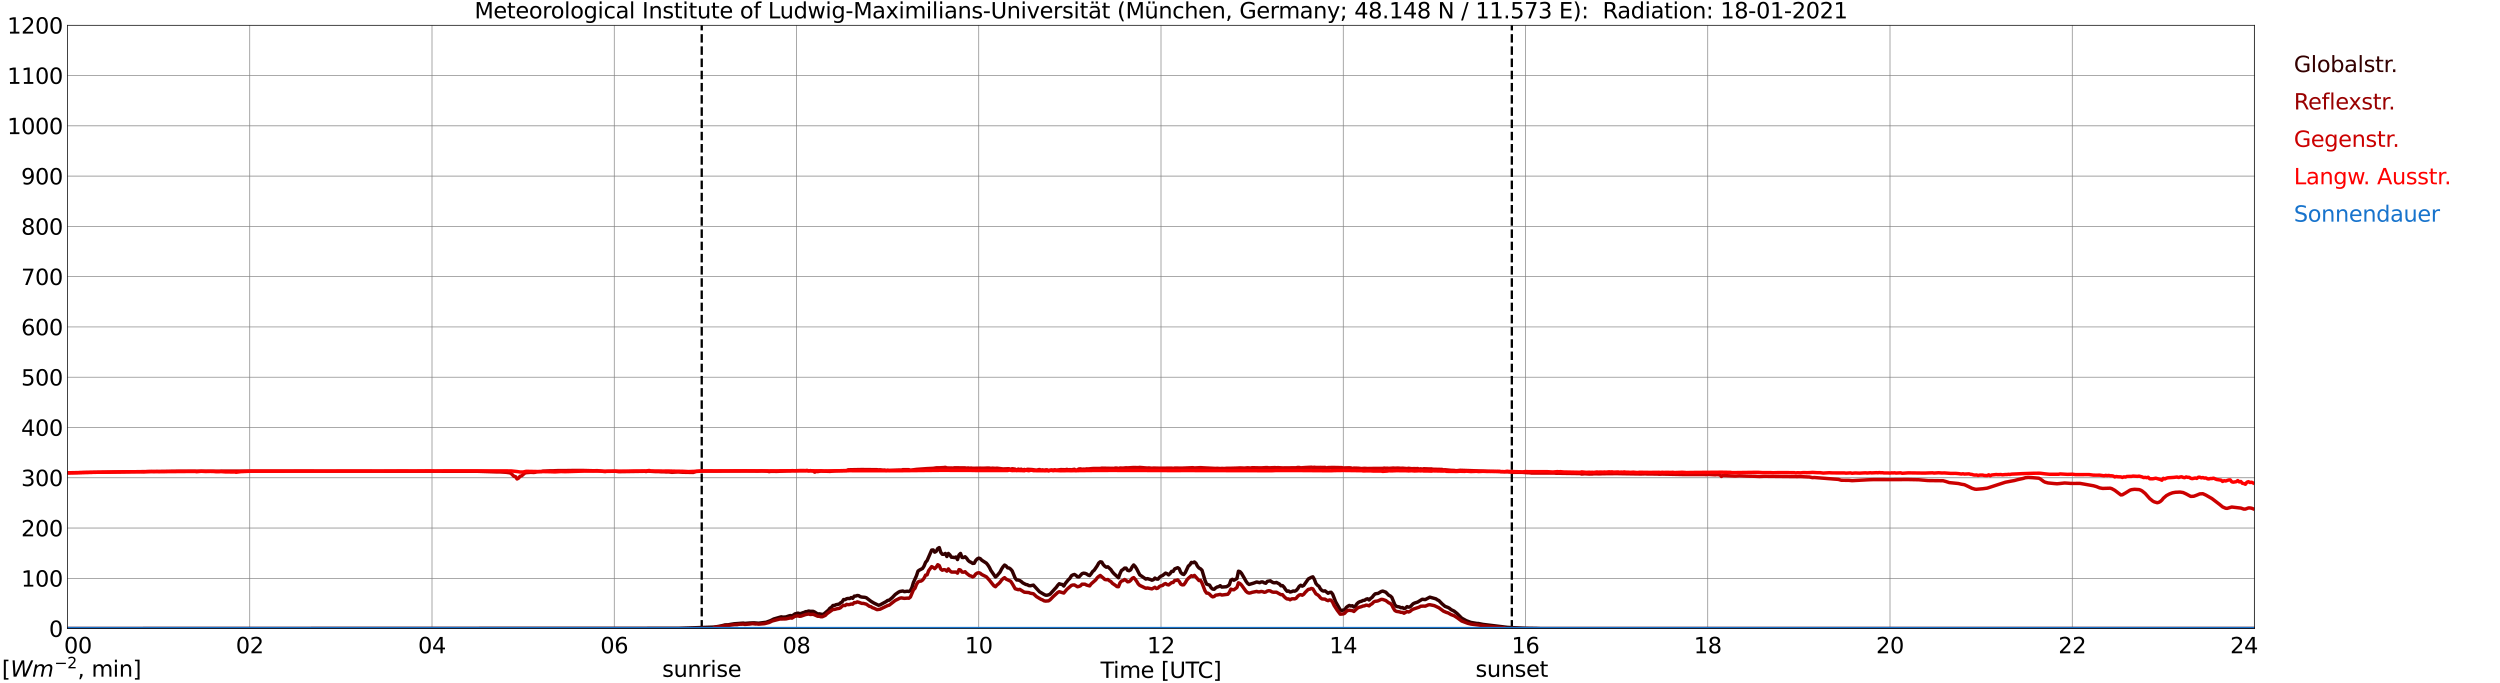 <?xml version="1.0" encoding="utf-8" standalone="no"?>
<!DOCTYPE svg PUBLIC "-//W3C//DTD SVG 1.1//EN"
  "http://www.w3.org/Graphics/SVG/1.1/DTD/svg11.dtd">
<svg xmlns:xlink="http://www.w3.org/1999/xlink" width="1085.4pt" height="296.64pt" viewBox="0 0 1085.4 296.64" xmlns="http://www.w3.org/2000/svg" version="1.1">
 <defs>
  <style type="text/css">*{stroke-linejoin: round; stroke-linecap: butt}</style>
 </defs>
 <g id="figure_1">
  <g id="patch_1">
   <path d="M 0 296.64 
L 1085.4 296.64 
L 1085.4 0 
L 0 0 
z
" style="fill: #ffffff"/>
  </g>
  <g id="axes_1">
   <g id="patch_2">
    <path d="M 29.306 272.909 
L 978.814 272.909 
L 978.814 10.976 
L 29.306 10.976 
z
" style="fill: #ffffff"/>
   </g>
   <g id="patch_3">
    <path d="M 978.814 272.909 
L 978.814 272.909 
L 978.814 10.976 
L 978.814 10.976 
z
" clip-path="url(#pfe02ac18dc)" style="fill: #d3d3d3; opacity: 0.25; stroke: #d3d3d3; stroke-linejoin: miter"/>
   </g>
   <g id="matplotlib.axis_1">
    <g id="xtick_1">
     <g id="line2d_1">
      <path d="M 29.306 272.909 
L 29.306 10.976 
" clip-path="url(#pfe02ac18dc)" style="fill: none; stroke: #808080; stroke-width: 0.3; stroke-linecap: square"/>
     </g>
     <g id="line2d_2"/>
     <g id="text_1">
      <!--    00 -->
      <g transform="translate(18.733 283.627) scale(0.095 -0.095)">
       <defs>
        <path id="DejaVuSans-20" transform="scale(0.016)"/>
        <path id="DejaVuSans-30" d="M 2034 4250 
Q 1547 4250 1301 3770 
Q 1056 3291 1056 2328 
Q 1056 1369 1301 889 
Q 1547 409 2034 409 
Q 2525 409 2770 889 
Q 3016 1369 3016 2328 
Q 3016 3291 2770 3770 
Q 2525 4250 2034 4250 
z
M 2034 4750 
Q 2819 4750 3233 4129 
Q 3647 3509 3647 2328 
Q 3647 1150 3233 529 
Q 2819 -91 2034 -91 
Q 1250 -91 836 529 
Q 422 1150 422 2328 
Q 422 3509 836 4129 
Q 1250 4750 2034 4750 
z
" transform="scale(0.016)"/>
       </defs>
       <use xlink:href="#DejaVuSans-20"/>
       <use xlink:href="#DejaVuSans-20" transform="translate(31.787 0)"/>
       <use xlink:href="#DejaVuSans-20" transform="translate(63.574 0)"/>
       <use xlink:href="#DejaVuSans-30" transform="translate(95.361 0)"/>
       <use xlink:href="#DejaVuSans-30" transform="translate(158.984 0)"/>
      </g>
     </g>
    </g>
    <g id="xtick_2">
     <g id="line2d_3">
      <path d="M 108.431 272.909 
L 108.431 10.976 
" clip-path="url(#pfe02ac18dc)" style="fill: none; stroke: #808080; stroke-width: 0.3; stroke-linecap: square"/>
     </g>
     <g id="line2d_4"/>
     <g id="text_2">
      <!-- 02 -->
      <g transform="translate(102.387 283.627) scale(0.095 -0.095)">
       <defs>
        <path id="DejaVuSans-32" d="M 1228 531 
L 3431 531 
L 3431 0 
L 469 0 
L 469 531 
Q 828 903 1448 1529 
Q 2069 2156 2228 2338 
Q 2531 2678 2651 2914 
Q 2772 3150 2772 3378 
Q 2772 3750 2511 3984 
Q 2250 4219 1831 4219 
Q 1534 4219 1204 4116 
Q 875 4013 500 3803 
L 500 4441 
Q 881 4594 1212 4672 
Q 1544 4750 1819 4750 
Q 2544 4750 2975 4387 
Q 3406 4025 3406 3419 
Q 3406 3131 3298 2873 
Q 3191 2616 2906 2266 
Q 2828 2175 2409 1742 
Q 1991 1309 1228 531 
z
" transform="scale(0.016)"/>
       </defs>
       <use xlink:href="#DejaVuSans-30"/>
       <use xlink:href="#DejaVuSans-32" transform="translate(63.623 0)"/>
      </g>
     </g>
    </g>
    <g id="xtick_3">
     <g id="line2d_5">
      <path d="M 187.557 272.909 
L 187.557 10.976 
" clip-path="url(#pfe02ac18dc)" style="fill: none; stroke: #808080; stroke-width: 0.3; stroke-linecap: square"/>
     </g>
     <g id="line2d_6"/>
     <g id="text_3">
      <!-- 04 -->
      <g transform="translate(181.513 283.627) scale(0.095 -0.095)">
       <defs>
        <path id="DejaVuSans-34" d="M 2419 4116 
L 825 1625 
L 2419 1625 
L 2419 4116 
z
M 2253 4666 
L 3047 4666 
L 3047 1625 
L 3713 1625 
L 3713 1100 
L 3047 1100 
L 3047 0 
L 2419 0 
L 2419 1100 
L 313 1100 
L 313 1709 
L 2253 4666 
z
" transform="scale(0.016)"/>
       </defs>
       <use xlink:href="#DejaVuSans-30"/>
       <use xlink:href="#DejaVuSans-34" transform="translate(63.623 0)"/>
      </g>
     </g>
    </g>
    <g id="xtick_4">
     <g id="line2d_7">
      <path d="M 266.683 272.909 
L 266.683 10.976 
" clip-path="url(#pfe02ac18dc)" style="fill: none; stroke: #808080; stroke-width: 0.3; stroke-linecap: square"/>
     </g>
     <g id="line2d_8"/>
     <g id="text_4">
      <!-- 06 -->
      <g transform="translate(260.638 283.627) scale(0.095 -0.095)">
       <defs>
        <path id="DejaVuSans-36" d="M 2113 2584 
Q 1688 2584 1439 2293 
Q 1191 2003 1191 1497 
Q 1191 994 1439 701 
Q 1688 409 2113 409 
Q 2538 409 2786 701 
Q 3034 994 3034 1497 
Q 3034 2003 2786 2293 
Q 2538 2584 2113 2584 
z
M 3366 4563 
L 3366 3988 
Q 3128 4100 2886 4159 
Q 2644 4219 2406 4219 
Q 1781 4219 1451 3797 
Q 1122 3375 1075 2522 
Q 1259 2794 1537 2939 
Q 1816 3084 2150 3084 
Q 2853 3084 3261 2657 
Q 3669 2231 3669 1497 
Q 3669 778 3244 343 
Q 2819 -91 2113 -91 
Q 1303 -91 875 529 
Q 447 1150 447 2328 
Q 447 3434 972 4092 
Q 1497 4750 2381 4750 
Q 2619 4750 2861 4703 
Q 3103 4656 3366 4563 
z
" transform="scale(0.016)"/>
       </defs>
       <use xlink:href="#DejaVuSans-30"/>
       <use xlink:href="#DejaVuSans-36" transform="translate(63.623 0)"/>
      </g>
     </g>
    </g>
    <g id="xtick_5">
     <g id="line2d_9">
      <path d="M 345.808 272.909 
L 345.808 10.976 
" clip-path="url(#pfe02ac18dc)" style="fill: none; stroke: #808080; stroke-width: 0.3; stroke-linecap: square"/>
     </g>
     <g id="line2d_10"/>
     <g id="text_5">
      <!-- 08 -->
      <g transform="translate(339.764 283.627) scale(0.095 -0.095)">
       <defs>
        <path id="DejaVuSans-38" d="M 2034 2216 
Q 1584 2216 1326 1975 
Q 1069 1734 1069 1313 
Q 1069 891 1326 650 
Q 1584 409 2034 409 
Q 2484 409 2743 651 
Q 3003 894 3003 1313 
Q 3003 1734 2745 1975 
Q 2488 2216 2034 2216 
z
M 1403 2484 
Q 997 2584 770 2862 
Q 544 3141 544 3541 
Q 544 4100 942 4425 
Q 1341 4750 2034 4750 
Q 2731 4750 3128 4425 
Q 3525 4100 3525 3541 
Q 3525 3141 3298 2862 
Q 3072 2584 2669 2484 
Q 3125 2378 3379 2068 
Q 3634 1759 3634 1313 
Q 3634 634 3220 271 
Q 2806 -91 2034 -91 
Q 1263 -91 848 271 
Q 434 634 434 1313 
Q 434 1759 690 2068 
Q 947 2378 1403 2484 
z
M 1172 3481 
Q 1172 3119 1398 2916 
Q 1625 2713 2034 2713 
Q 2441 2713 2670 2916 
Q 2900 3119 2900 3481 
Q 2900 3844 2670 4047 
Q 2441 4250 2034 4250 
Q 1625 4250 1398 4047 
Q 1172 3844 1172 3481 
z
" transform="scale(0.016)"/>
       </defs>
       <use xlink:href="#DejaVuSans-30"/>
       <use xlink:href="#DejaVuSans-38" transform="translate(63.623 0)"/>
      </g>
     </g>
    </g>
    <g id="xtick_6">
     <g id="line2d_11">
      <path d="M 424.934 272.909 
L 424.934 10.976 
" clip-path="url(#pfe02ac18dc)" style="fill: none; stroke: #808080; stroke-width: 0.3; stroke-linecap: square"/>
     </g>
     <g id="line2d_12"/>
     <g id="text_6">
      <!-- 10 -->
      <g transform="translate(418.89 283.627) scale(0.095 -0.095)">
       <defs>
        <path id="DejaVuSans-31" d="M 794 531 
L 1825 531 
L 1825 4091 
L 703 3866 
L 703 4441 
L 1819 4666 
L 2450 4666 
L 2450 531 
L 3481 531 
L 3481 0 
L 794 0 
L 794 531 
z
" transform="scale(0.016)"/>
       </defs>
       <use xlink:href="#DejaVuSans-31"/>
       <use xlink:href="#DejaVuSans-30" transform="translate(63.623 0)"/>
      </g>
     </g>
    </g>
    <g id="xtick_7">
     <g id="line2d_13">
      <path d="M 504.06 272.909 
L 504.06 10.976 
" clip-path="url(#pfe02ac18dc)" style="fill: none; stroke: #808080; stroke-width: 0.3; stroke-linecap: square"/>
     </g>
     <g id="line2d_14"/>
     <g id="text_7">
      <!-- 12 -->
      <g transform="translate(498.015 283.627) scale(0.095 -0.095)">
       <use xlink:href="#DejaVuSans-31"/>
       <use xlink:href="#DejaVuSans-32" transform="translate(63.623 0)"/>
      </g>
     </g>
    </g>
    <g id="xtick_8">
     <g id="line2d_15">
      <path d="M 583.185 272.909 
L 583.185 10.976 
" clip-path="url(#pfe02ac18dc)" style="fill: none; stroke: #808080; stroke-width: 0.3; stroke-linecap: square"/>
     </g>
     <g id="line2d_16"/>
     <g id="text_8">
      <!-- 14 -->
      <g transform="translate(577.141 283.627) scale(0.095 -0.095)">
       <use xlink:href="#DejaVuSans-31"/>
       <use xlink:href="#DejaVuSans-34" transform="translate(63.623 0)"/>
      </g>
     </g>
    </g>
    <g id="xtick_9">
     <g id="line2d_17">
      <path d="M 662.311 272.909 
L 662.311 10.976 
" clip-path="url(#pfe02ac18dc)" style="fill: none; stroke: #808080; stroke-width: 0.3; stroke-linecap: square"/>
     </g>
     <g id="line2d_18"/>
     <g id="text_9">
      <!-- 16 -->
      <g transform="translate(656.267 283.627) scale(0.095 -0.095)">
       <use xlink:href="#DejaVuSans-31"/>
       <use xlink:href="#DejaVuSans-36" transform="translate(63.623 0)"/>
      </g>
     </g>
    </g>
    <g id="xtick_10">
     <g id="line2d_19">
      <path d="M 741.437 272.909 
L 741.437 10.976 
" clip-path="url(#pfe02ac18dc)" style="fill: none; stroke: #808080; stroke-width: 0.3; stroke-linecap: square"/>
     </g>
     <g id="line2d_20"/>
     <g id="text_10">
      <!-- 18 -->
      <g transform="translate(735.392 283.627) scale(0.095 -0.095)">
       <use xlink:href="#DejaVuSans-31"/>
       <use xlink:href="#DejaVuSans-38" transform="translate(63.623 0)"/>
      </g>
     </g>
    </g>
    <g id="xtick_11">
     <g id="line2d_21">
      <path d="M 820.562 272.909 
L 820.562 10.976 
" clip-path="url(#pfe02ac18dc)" style="fill: none; stroke: #808080; stroke-width: 0.3; stroke-linecap: square"/>
     </g>
     <g id="line2d_22"/>
     <g id="text_11">
      <!-- 20 -->
      <g transform="translate(814.518 283.627) scale(0.095 -0.095)">
       <use xlink:href="#DejaVuSans-32"/>
       <use xlink:href="#DejaVuSans-30" transform="translate(63.623 0)"/>
      </g>
     </g>
    </g>
    <g id="xtick_12">
     <g id="line2d_23">
      <path d="M 899.688 272.909 
L 899.688 10.976 
" clip-path="url(#pfe02ac18dc)" style="fill: none; stroke: #808080; stroke-width: 0.3; stroke-linecap: square"/>
     </g>
     <g id="line2d_24"/>
     <g id="text_12">
      <!-- 22 -->
      <g transform="translate(893.644 283.627) scale(0.095 -0.095)">
       <use xlink:href="#DejaVuSans-32"/>
       <use xlink:href="#DejaVuSans-32" transform="translate(63.623 0)"/>
      </g>
     </g>
    </g>
    <g id="xtick_13">
     <g id="line2d_25">
      <path d="M 978.814 272.909 
L 978.814 10.976 
" clip-path="url(#pfe02ac18dc)" style="fill: none; stroke: #808080; stroke-width: 0.3; stroke-linecap: square"/>
     </g>
     <g id="line2d_26"/>
     <g id="text_13">
      <!-- 24    -->
      <g transform="translate(968.241 283.627) scale(0.095 -0.095)">
       <use xlink:href="#DejaVuSans-32"/>
       <use xlink:href="#DejaVuSans-34" transform="translate(63.623 0)"/>
       <use xlink:href="#DejaVuSans-20" transform="translate(127.246 0)"/>
       <use xlink:href="#DejaVuSans-20" transform="translate(159.033 0)"/>
       <use xlink:href="#DejaVuSans-20" transform="translate(190.82 0)"/>
      </g>
     </g>
    </g>
    <g id="text_14">
     <!-- Time [UTC] -->
     <g transform="translate(477.806 294.322) scale(0.095 -0.095)">
      <defs>
       <path id="DejaVuSans-54" d="M -19 4666 
L 3928 4666 
L 3928 4134 
L 2272 4134 
L 2272 0 
L 1638 0 
L 1638 4134 
L -19 4134 
L -19 4666 
z
" transform="scale(0.016)"/>
       <path id="DejaVuSans-69" d="M 603 3500 
L 1178 3500 
L 1178 0 
L 603 0 
L 603 3500 
z
M 603 4863 
L 1178 4863 
L 1178 4134 
L 603 4134 
L 603 4863 
z
" transform="scale(0.016)"/>
       <path id="DejaVuSans-6d" d="M 3328 2828 
Q 3544 3216 3844 3400 
Q 4144 3584 4550 3584 
Q 5097 3584 5394 3201 
Q 5691 2819 5691 2113 
L 5691 0 
L 5113 0 
L 5113 2094 
Q 5113 2597 4934 2840 
Q 4756 3084 4391 3084 
Q 3944 3084 3684 2787 
Q 3425 2491 3425 1978 
L 3425 0 
L 2847 0 
L 2847 2094 
Q 2847 2600 2669 2842 
Q 2491 3084 2119 3084 
Q 1678 3084 1418 2786 
Q 1159 2488 1159 1978 
L 1159 0 
L 581 0 
L 581 3500 
L 1159 3500 
L 1159 2956 
Q 1356 3278 1631 3431 
Q 1906 3584 2284 3584 
Q 2666 3584 2933 3390 
Q 3200 3197 3328 2828 
z
" transform="scale(0.016)"/>
       <path id="DejaVuSans-65" d="M 3597 1894 
L 3597 1613 
L 953 1613 
Q 991 1019 1311 708 
Q 1631 397 2203 397 
Q 2534 397 2845 478 
Q 3156 559 3463 722 
L 3463 178 
Q 3153 47 2828 -22 
Q 2503 -91 2169 -91 
Q 1331 -91 842 396 
Q 353 884 353 1716 
Q 353 2575 817 3079 
Q 1281 3584 2069 3584 
Q 2775 3584 3186 3129 
Q 3597 2675 3597 1894 
z
M 3022 2063 
Q 3016 2534 2758 2815 
Q 2500 3097 2075 3097 
Q 1594 3097 1305 2825 
Q 1016 2553 972 2059 
L 3022 2063 
z
" transform="scale(0.016)"/>
       <path id="DejaVuSans-5b" d="M 550 4863 
L 1875 4863 
L 1875 4416 
L 1125 4416 
L 1125 -397 
L 1875 -397 
L 1875 -844 
L 550 -844 
L 550 4863 
z
" transform="scale(0.016)"/>
       <path id="DejaVuSans-55" d="M 556 4666 
L 1191 4666 
L 1191 1831 
Q 1191 1081 1462 751 
Q 1734 422 2344 422 
Q 2950 422 3222 751 
Q 3494 1081 3494 1831 
L 3494 4666 
L 4128 4666 
L 4128 1753 
Q 4128 841 3676 375 
Q 3225 -91 2344 -91 
Q 1459 -91 1007 375 
Q 556 841 556 1753 
L 556 4666 
z
" transform="scale(0.016)"/>
       <path id="DejaVuSans-43" d="M 4122 4306 
L 4122 3641 
Q 3803 3938 3442 4084 
Q 3081 4231 2675 4231 
Q 1875 4231 1450 3742 
Q 1025 3253 1025 2328 
Q 1025 1406 1450 917 
Q 1875 428 2675 428 
Q 3081 428 3442 575 
Q 3803 722 4122 1019 
L 4122 359 
Q 3791 134 3420 21 
Q 3050 -91 2638 -91 
Q 1578 -91 968 557 
Q 359 1206 359 2328 
Q 359 3453 968 4101 
Q 1578 4750 2638 4750 
Q 3056 4750 3426 4639 
Q 3797 4528 4122 4306 
z
" transform="scale(0.016)"/>
       <path id="DejaVuSans-5d" d="M 1947 4863 
L 1947 -844 
L 622 -844 
L 622 -397 
L 1369 -397 
L 1369 4416 
L 622 4416 
L 622 4863 
L 1947 4863 
z
" transform="scale(0.016)"/>
      </defs>
      <use xlink:href="#DejaVuSans-54"/>
      <use xlink:href="#DejaVuSans-69" transform="translate(57.959 0)"/>
      <use xlink:href="#DejaVuSans-6d" transform="translate(85.742 0)"/>
      <use xlink:href="#DejaVuSans-65" transform="translate(183.154 0)"/>
      <use xlink:href="#DejaVuSans-20" transform="translate(244.678 0)"/>
      <use xlink:href="#DejaVuSans-5b" transform="translate(276.465 0)"/>
      <use xlink:href="#DejaVuSans-55" transform="translate(315.479 0)"/>
      <use xlink:href="#DejaVuSans-54" transform="translate(388.672 0)"/>
      <use xlink:href="#DejaVuSans-43" transform="translate(443.881 0)"/>
      <use xlink:href="#DejaVuSans-5d" transform="translate(513.705 0)"/>
     </g>
    </g>
   </g>
   <g id="matplotlib.axis_2">
    <g id="ytick_1">
     <g id="line2d_27">
      <path d="M 29.306 272.909 
L 978.814 272.909 
" clip-path="url(#pfe02ac18dc)" style="fill: none; stroke: #808080; stroke-width: 0.3; stroke-linecap: square"/>
     </g>
     <g id="line2d_28"/>
     <g id="text_15">
      <!-- 0 -->
      <g transform="translate(21.261 276.518) scale(0.095 -0.095)">
       <use xlink:href="#DejaVuSans-30"/>
      </g>
     </g>
    </g>
    <g id="ytick_2">
     <g id="line2d_29">
      <path d="M 29.306 251.081 
L 978.814 251.081 
" clip-path="url(#pfe02ac18dc)" style="fill: none; stroke: #808080; stroke-width: 0.3; stroke-linecap: square"/>
     </g>
     <g id="line2d_30"/>
     <g id="text_16">
      <!-- 100 -->
      <g transform="translate(9.173 254.69) scale(0.095 -0.095)">
       <use xlink:href="#DejaVuSans-31"/>
       <use xlink:href="#DejaVuSans-30" transform="translate(63.623 0)"/>
       <use xlink:href="#DejaVuSans-30" transform="translate(127.246 0)"/>
      </g>
     </g>
    </g>
    <g id="ytick_3">
     <g id="line2d_31">
      <path d="M 29.306 229.253 
L 978.814 229.253 
" clip-path="url(#pfe02ac18dc)" style="fill: none; stroke: #808080; stroke-width: 0.3; stroke-linecap: square"/>
     </g>
     <g id="line2d_32"/>
     <g id="text_17">
      <!-- 200 -->
      <g transform="translate(9.173 232.863) scale(0.095 -0.095)">
       <use xlink:href="#DejaVuSans-32"/>
       <use xlink:href="#DejaVuSans-30" transform="translate(63.623 0)"/>
       <use xlink:href="#DejaVuSans-30" transform="translate(127.246 0)"/>
      </g>
     </g>
    </g>
    <g id="ytick_4">
     <g id="line2d_33">
      <path d="M 29.306 207.426 
L 978.814 207.426 
" clip-path="url(#pfe02ac18dc)" style="fill: none; stroke: #808080; stroke-width: 0.3; stroke-linecap: square"/>
     </g>
     <g id="line2d_34"/>
     <g id="text_18">
      <!-- 300 -->
      <g transform="translate(9.173 211.035) scale(0.095 -0.095)">
       <defs>
        <path id="DejaVuSans-33" d="M 2597 2516 
Q 3050 2419 3304 2112 
Q 3559 1806 3559 1356 
Q 3559 666 3084 287 
Q 2609 -91 1734 -91 
Q 1441 -91 1130 -33 
Q 819 25 488 141 
L 488 750 
Q 750 597 1062 519 
Q 1375 441 1716 441 
Q 2309 441 2620 675 
Q 2931 909 2931 1356 
Q 2931 1769 2642 2001 
Q 2353 2234 1838 2234 
L 1294 2234 
L 1294 2753 
L 1863 2753 
Q 2328 2753 2575 2939 
Q 2822 3125 2822 3475 
Q 2822 3834 2567 4026 
Q 2313 4219 1838 4219 
Q 1578 4219 1281 4162 
Q 984 4106 628 3988 
L 628 4550 
Q 988 4650 1302 4700 
Q 1616 4750 1894 4750 
Q 2613 4750 3031 4423 
Q 3450 4097 3450 3541 
Q 3450 3153 3228 2886 
Q 3006 2619 2597 2516 
z
" transform="scale(0.016)"/>
       </defs>
       <use xlink:href="#DejaVuSans-33"/>
       <use xlink:href="#DejaVuSans-30" transform="translate(63.623 0)"/>
       <use xlink:href="#DejaVuSans-30" transform="translate(127.246 0)"/>
      </g>
     </g>
    </g>
    <g id="ytick_5">
     <g id="line2d_35">
      <path d="M 29.306 185.598 
L 978.814 185.598 
" clip-path="url(#pfe02ac18dc)" style="fill: none; stroke: #808080; stroke-width: 0.3; stroke-linecap: square"/>
     </g>
     <g id="line2d_36"/>
     <g id="text_19">
      <!-- 400 -->
      <g transform="translate(9.173 189.207) scale(0.095 -0.095)">
       <use xlink:href="#DejaVuSans-34"/>
       <use xlink:href="#DejaVuSans-30" transform="translate(63.623 0)"/>
       <use xlink:href="#DejaVuSans-30" transform="translate(127.246 0)"/>
      </g>
     </g>
    </g>
    <g id="ytick_6">
     <g id="line2d_37">
      <path d="M 29.306 163.77 
L 978.814 163.77 
" clip-path="url(#pfe02ac18dc)" style="fill: none; stroke: #808080; stroke-width: 0.3; stroke-linecap: square"/>
     </g>
     <g id="line2d_38"/>
     <g id="text_20">
      <!-- 500 -->
      <g transform="translate(9.173 167.379) scale(0.095 -0.095)">
       <defs>
        <path id="DejaVuSans-35" d="M 691 4666 
L 3169 4666 
L 3169 4134 
L 1269 4134 
L 1269 2991 
Q 1406 3038 1543 3061 
Q 1681 3084 1819 3084 
Q 2600 3084 3056 2656 
Q 3513 2228 3513 1497 
Q 3513 744 3044 326 
Q 2575 -91 1722 -91 
Q 1428 -91 1123 -41 
Q 819 9 494 109 
L 494 744 
Q 775 591 1075 516 
Q 1375 441 1709 441 
Q 2250 441 2565 725 
Q 2881 1009 2881 1497 
Q 2881 1984 2565 2268 
Q 2250 2553 1709 2553 
Q 1456 2553 1204 2497 
Q 953 2441 691 2322 
L 691 4666 
z
" transform="scale(0.016)"/>
       </defs>
       <use xlink:href="#DejaVuSans-35"/>
       <use xlink:href="#DejaVuSans-30" transform="translate(63.623 0)"/>
       <use xlink:href="#DejaVuSans-30" transform="translate(127.246 0)"/>
      </g>
     </g>
    </g>
    <g id="ytick_7">
     <g id="line2d_39">
      <path d="M 29.306 141.942 
L 978.814 141.942 
" clip-path="url(#pfe02ac18dc)" style="fill: none; stroke: #808080; stroke-width: 0.3; stroke-linecap: square"/>
     </g>
     <g id="line2d_40"/>
     <g id="text_21">
      <!-- 600 -->
      <g transform="translate(9.173 145.551) scale(0.095 -0.095)">
       <use xlink:href="#DejaVuSans-36"/>
       <use xlink:href="#DejaVuSans-30" transform="translate(63.623 0)"/>
       <use xlink:href="#DejaVuSans-30" transform="translate(127.246 0)"/>
      </g>
     </g>
    </g>
    <g id="ytick_8">
     <g id="line2d_41">
      <path d="M 29.306 120.114 
L 978.814 120.114 
" clip-path="url(#pfe02ac18dc)" style="fill: none; stroke: #808080; stroke-width: 0.3; stroke-linecap: square"/>
     </g>
     <g id="line2d_42"/>
     <g id="text_22">
      <!-- 700 -->
      <g transform="translate(9.173 123.724) scale(0.095 -0.095)">
       <defs>
        <path id="DejaVuSans-37" d="M 525 4666 
L 3525 4666 
L 3525 4397 
L 1831 0 
L 1172 0 
L 2766 4134 
L 525 4134 
L 525 4666 
z
" transform="scale(0.016)"/>
       </defs>
       <use xlink:href="#DejaVuSans-37"/>
       <use xlink:href="#DejaVuSans-30" transform="translate(63.623 0)"/>
       <use xlink:href="#DejaVuSans-30" transform="translate(127.246 0)"/>
      </g>
     </g>
    </g>
    <g id="ytick_9">
     <g id="line2d_43">
      <path d="M 29.306 98.287 
L 978.814 98.287 
" clip-path="url(#pfe02ac18dc)" style="fill: none; stroke: #808080; stroke-width: 0.3; stroke-linecap: square"/>
     </g>
     <g id="line2d_44"/>
     <g id="text_23">
      <!-- 800 -->
      <g transform="translate(9.173 101.896) scale(0.095 -0.095)">
       <use xlink:href="#DejaVuSans-38"/>
       <use xlink:href="#DejaVuSans-30" transform="translate(63.623 0)"/>
       <use xlink:href="#DejaVuSans-30" transform="translate(127.246 0)"/>
      </g>
     </g>
    </g>
    <g id="ytick_10">
     <g id="line2d_45">
      <path d="M 29.306 76.459 
L 978.814 76.459 
" clip-path="url(#pfe02ac18dc)" style="fill: none; stroke: #808080; stroke-width: 0.3; stroke-linecap: square"/>
     </g>
     <g id="line2d_46"/>
     <g id="text_24">
      <!-- 900 -->
      <g transform="translate(9.173 80.068) scale(0.095 -0.095)">
       <defs>
        <path id="DejaVuSans-39" d="M 703 97 
L 703 672 
Q 941 559 1184 500 
Q 1428 441 1663 441 
Q 2288 441 2617 861 
Q 2947 1281 2994 2138 
Q 2813 1869 2534 1725 
Q 2256 1581 1919 1581 
Q 1219 1581 811 2004 
Q 403 2428 403 3163 
Q 403 3881 828 4315 
Q 1253 4750 1959 4750 
Q 2769 4750 3195 4129 
Q 3622 3509 3622 2328 
Q 3622 1225 3098 567 
Q 2575 -91 1691 -91 
Q 1453 -91 1209 -44 
Q 966 3 703 97 
z
M 1959 2075 
Q 2384 2075 2632 2365 
Q 2881 2656 2881 3163 
Q 2881 3666 2632 3958 
Q 2384 4250 1959 4250 
Q 1534 4250 1286 3958 
Q 1038 3666 1038 3163 
Q 1038 2656 1286 2365 
Q 1534 2075 1959 2075 
z
" transform="scale(0.016)"/>
       </defs>
       <use xlink:href="#DejaVuSans-39"/>
       <use xlink:href="#DejaVuSans-30" transform="translate(63.623 0)"/>
       <use xlink:href="#DejaVuSans-30" transform="translate(127.246 0)"/>
      </g>
     </g>
    </g>
    <g id="ytick_11">
     <g id="line2d_47">
      <path d="M 29.306 54.631 
L 978.814 54.631 
" clip-path="url(#pfe02ac18dc)" style="fill: none; stroke: #808080; stroke-width: 0.3; stroke-linecap: square"/>
     </g>
     <g id="line2d_48"/>
     <g id="text_25">
      <!-- 1000 -->
      <g transform="translate(3.128 58.24) scale(0.095 -0.095)">
       <use xlink:href="#DejaVuSans-31"/>
       <use xlink:href="#DejaVuSans-30" transform="translate(63.623 0)"/>
       <use xlink:href="#DejaVuSans-30" transform="translate(127.246 0)"/>
       <use xlink:href="#DejaVuSans-30" transform="translate(190.869 0)"/>
      </g>
     </g>
    </g>
    <g id="ytick_12">
     <g id="line2d_49">
      <path d="M 29.306 32.803 
L 978.814 32.803 
" clip-path="url(#pfe02ac18dc)" style="fill: none; stroke: #808080; stroke-width: 0.3; stroke-linecap: square"/>
     </g>
     <g id="line2d_50"/>
     <g id="text_26">
      <!-- 1100 -->
      <g transform="translate(3.128 36.413) scale(0.095 -0.095)">
       <use xlink:href="#DejaVuSans-31"/>
       <use xlink:href="#DejaVuSans-31" transform="translate(63.623 0)"/>
       <use xlink:href="#DejaVuSans-30" transform="translate(127.246 0)"/>
       <use xlink:href="#DejaVuSans-30" transform="translate(190.869 0)"/>
      </g>
     </g>
    </g>
    <g id="ytick_13">
     <g id="line2d_51">
      <path d="M 29.306 10.976 
L 978.814 10.976 
" clip-path="url(#pfe02ac18dc)" style="fill: none; stroke: #808080; stroke-width: 0.3; stroke-linecap: square"/>
     </g>
     <g id="line2d_52"/>
     <g id="text_27">
      <!-- 1200 -->
      <g transform="translate(3.128 14.585) scale(0.095 -0.095)">
       <use xlink:href="#DejaVuSans-31"/>
       <use xlink:href="#DejaVuSans-32" transform="translate(63.623 0)"/>
       <use xlink:href="#DejaVuSans-30" transform="translate(127.246 0)"/>
       <use xlink:href="#DejaVuSans-30" transform="translate(190.869 0)"/>
      </g>
     </g>
    </g>
   </g>
   <g id="line2d_53">
    <path d="M 304.663 272.909 
L 304.663 10.976 
" clip-path="url(#pfe02ac18dc)" style="fill: none; stroke-dasharray: 3.7,1.6; stroke-dashoffset: 0; stroke: #000000"/>
   </g>
   <g id="line2d_54">
    <path d="M 656.377 272.909 
L 656.377 10.976 
" clip-path="url(#pfe02ac18dc)" style="fill: none; stroke-dasharray: 3.7,1.6; stroke-dashoffset: 0; stroke: #000000"/>
   </g>
   <g id="line2d_55">
    <path d="M 29.306 272.909 
L 294.377 272.804 
L 310.202 272.245 
L 312.839 271.813 
L 314.818 271.315 
L 316.136 271.274 
L 317.455 271.027 
L 318.774 270.82 
L 322.73 270.53 
L 323.39 270.654 
L 325.368 270.49 
L 327.346 270.407 
L 329.324 270.571 
L 332.621 270.159 
L 334.599 269.436 
L 335.918 268.753 
L 339.215 267.801 
L 339.874 267.947 
L 341.193 267.864 
L 342.512 267.41 
L 343.171 267.244 
L 343.83 267.369 
L 344.49 267.017 
L 345.149 266.52 
L 346.468 266.19 
L 347.127 266.398 
L 347.787 266.356 
L 348.446 266.066 
L 349.105 265.9 
L 349.765 265.57 
L 350.424 265.529 
L 351.083 265.28 
L 351.743 265.424 
L 353.062 265.424 
L 353.721 265.736 
L 355.04 266.583 
L 355.699 266.5 
L 357.018 266.769 
L 357.677 266.583 
L 358.996 265.466 
L 359.655 264.909 
L 360.315 264.06 
L 360.974 263.669 
L 361.634 262.883 
L 362.293 262.861 
L 362.952 262.532 
L 364.271 262.283 
L 364.93 261.724 
L 365.59 261.353 
L 366.249 260.299 
L 366.909 260.36 
L 367.568 259.947 
L 368.227 259.823 
L 368.887 259.886 
L 369.546 259.452 
L 370.206 259.762 
L 370.865 258.832 
L 371.524 258.791 
L 372.184 258.542 
L 372.843 258.625 
L 373.502 259.059 
L 374.162 259.225 
L 375.481 259.347 
L 376.14 259.535 
L 378.118 261.043 
L 379.437 261.829 
L 381.415 262.779 
L 382.074 262.615 
L 384.712 261.187 
L 385.371 260.692 
L 386.031 260.589 
L 387.349 259.493 
L 388.668 258.107 
L 389.987 257.158 
L 390.646 256.806 
L 391.965 256.577 
L 392.624 256.868 
L 393.943 256.682 
L 394.603 256.806 
L 395.262 256.414 
L 395.921 255.11 
L 396.581 252.877 
L 397.899 249.944 
L 398.559 247.938 
L 399.218 247.484 
L 400.537 246.801 
L 401.196 245.746 
L 401.856 244.135 
L 402.515 243.369 
L 404.493 238.823 
L 405.153 238.761 
L 405.812 239.733 
L 406.471 239.381 
L 407.131 238.139 
L 407.79 237.749 
L 408.45 239.816 
L 409.109 240.641 
L 409.768 240.663 
L 410.428 240.289 
L 411.087 241.612 
L 411.746 240.289 
L 412.406 240.931 
L 413.065 241.922 
L 413.725 241.944 
L 414.384 242.088 
L 415.043 241.82 
L 415.703 242.935 
L 416.362 240.951 
L 417.022 240.289 
L 417.681 242.027 
L 418.34 242.068 
L 419 241.717 
L 419.659 242.356 
L 420.318 243.308 
L 420.978 243.867 
L 421.637 244.155 
L 422.297 244.609 
L 422.956 244.548 
L 423.615 243.35 
L 424.275 242.647 
L 424.934 242.315 
L 425.593 242.544 
L 426.253 243.225 
L 428.231 244.487 
L 428.89 245.292 
L 429.55 246.325 
L 430.209 247.669 
L 432.187 250.522 
L 432.847 249.963 
L 434.165 248.392 
L 434.825 247.111 
L 435.484 246.078 
L 436.144 245.334 
L 436.803 245.727 
L 437.462 246.532 
L 438.122 246.615 
L 438.781 247.091 
L 439.44 247.855 
L 440.759 251.018 
L 441.419 251.804 
L 442.078 251.823 
L 442.737 252.052 
L 443.397 252.485 
L 444.056 253.065 
L 445.375 253.746 
L 446.034 253.871 
L 446.694 254.242 
L 447.353 254.305 
L 448.672 254.037 
L 451.309 256.909 
L 453.287 258.088 
L 453.947 258.398 
L 454.606 258.417 
L 455.266 258.251 
L 455.925 257.922 
L 457.903 255.73 
L 458.563 255.027 
L 459.222 254.119 
L 459.881 253.436 
L 460.541 253.663 
L 461.2 253.768 
L 461.859 254.429 
L 462.519 253.312 
L 463.838 251.701 
L 464.497 251.101 
L 465.156 249.985 
L 465.816 249.592 
L 466.475 249.405 
L 467.134 249.798 
L 467.794 250.439 
L 468.453 250.481 
L 469.772 249.075 
L 470.431 248.848 
L 471.091 248.931 
L 471.75 249.178 
L 472.409 249.654 
L 473.069 249.902 
L 473.728 249.117 
L 474.388 248.123 
L 475.047 247.586 
L 476.366 245.663 
L 477.025 244.465 
L 477.685 243.908 
L 478.344 244.031 
L 479.003 245.148 
L 479.663 245.829 
L 480.322 246.264 
L 480.981 246.078 
L 482.3 247.298 
L 482.96 248.289 
L 483.619 249.034 
L 485.597 250.852 
L 486.256 249.053 
L 486.916 247.669 
L 487.575 247.276 
L 488.235 246.657 
L 488.894 246.657 
L 489.553 247.608 
L 490.213 247.794 
L 490.872 247.401 
L 491.532 246.139 
L 492.191 245.292 
L 492.85 245.973 
L 493.51 247.008 
L 494.828 249.571 
L 497.466 251.411 
L 498.125 251.203 
L 499.444 251.596 
L 500.103 251.906 
L 500.763 251.679 
L 501.422 250.976 
L 502.082 251.391 
L 502.741 251.452 
L 503.4 250.647 
L 504.06 250.129 
L 504.719 249.881 
L 506.038 248.826 
L 506.697 249.075 
L 507.357 249.592 
L 508.016 248.992 
L 508.675 248.062 
L 509.335 248.082 
L 509.994 246.988 
L 511.313 246.471 
L 511.972 246.905 
L 512.632 248.538 
L 513.291 249.178 
L 513.95 249.426 
L 514.61 248.599 
L 515.929 245.768 
L 516.588 245.231 
L 517.247 244.177 
L 517.907 244.321 
L 518.566 243.989 
L 519.226 244.548 
L 519.885 245.81 
L 520.544 246.595 
L 521.204 246.947 
L 521.863 247.586 
L 523.182 251.989 
L 523.841 253.58 
L 525.16 254.056 
L 525.819 255.174 
L 526.479 255.752 
L 527.138 255.835 
L 527.797 255.235 
L 528.457 254.842 
L 529.116 254.698 
L 529.776 254.283 
L 530.435 254.883 
L 532.413 254.739 
L 533.073 254.408 
L 533.732 253.849 
L 534.391 251.906 
L 535.051 251.513 
L 535.71 251.906 
L 537.029 251.184 
L 537.688 248.001 
L 538.348 248.187 
L 539.007 248.909 
L 540.326 251.184 
L 540.985 252.382 
L 541.644 253.27 
L 542.304 253.746 
L 544.282 253.168 
L 545.601 252.672 
L 546.919 252.982 
L 547.579 252.65 
L 548.238 252.65 
L 548.898 253.043 
L 549.557 253.229 
L 550.216 252.404 
L 551.535 252.175 
L 552.195 252.65 
L 552.854 252.982 
L 553.513 253.024 
L 554.173 252.877 
L 555.491 253.561 
L 556.151 254.325 
L 556.81 254.242 
L 557.47 254.903 
L 558.129 255.938 
L 558.788 256.702 
L 559.448 256.577 
L 560.107 257.033 
L 560.766 256.887 
L 561.426 256.577 
L 562.085 256.682 
L 562.745 256.372 
L 563.404 255.628 
L 564.063 254.593 
L 564.723 254.098 
L 565.382 254.491 
L 566.042 254.159 
L 568.02 251.35 
L 569.338 250.647 
L 569.998 250.439 
L 570.657 251.577 
L 571.317 253.292 
L 571.976 254.078 
L 572.635 254.532 
L 573.295 255.711 
L 573.954 256.372 
L 574.613 256.641 
L 575.273 256.516 
L 576.592 257.57 
L 577.251 257.219 
L 577.91 257.136 
L 578.57 257.942 
L 579.889 261.292 
L 581.867 264.763 
L 582.526 265.114 
L 583.185 264.846 
L 583.845 264.763 
L 584.504 263.73 
L 585.164 263.213 
L 585.823 262.861 
L 586.482 263.11 
L 587.142 262.986 
L 587.801 263.545 
L 588.46 263.13 
L 589.12 262.139 
L 589.779 261.539 
L 590.439 261.209 
L 591.098 261.043 
L 591.757 260.692 
L 592.417 260.631 
L 593.076 260.174 
L 593.736 259.967 
L 594.395 260.484 
L 595.054 259.823 
L 595.714 259.347 
L 596.373 258.481 
L 597.032 257.819 
L 598.351 257.612 
L 599.67 256.806 
L 600.329 256.619 
L 601.648 257.095 
L 602.967 258.459 
L 603.626 258.749 
L 604.286 259.369 
L 605.604 262.615 
L 606.264 263.276 
L 607.582 263.523 
L 608.242 263.874 
L 608.901 263.772 
L 609.561 264.226 
L 610.22 264.021 
L 610.879 263.379 
L 611.539 263.606 
L 612.198 263.481 
L 613.517 262.139 
L 614.176 261.807 
L 615.495 261.395 
L 617.473 260.174 
L 618.792 260.319 
L 620.111 259.616 
L 620.77 259.266 
L 623.408 259.989 
L 624.067 260.443 
L 624.726 260.753 
L 626.045 262.117 
L 627.364 263.254 
L 628.683 263.75 
L 629.342 264.123 
L 630.001 264.682 
L 631.32 265.321 
L 632.639 266.398 
L 634.617 268.382 
L 636.595 269.477 
L 638.573 270.22 
L 641.211 270.676 
L 641.87 270.695 
L 643.848 271.088 
L 654.399 272.37 
L 655.717 272.453 
L 662.311 272.763 
L 666.927 272.826 
L 668.905 272.909 
L 672.202 272.909 
L 978.154 272.909 
L 978.154 272.909 
" clip-path="url(#pfe02ac18dc)" style="fill: none; stroke: #330000; stroke-width: 1.5; stroke-linecap: square"/>
   </g>
   <g id="line2d_56">
    <path d="M 29.306 272.909 
L 309.543 272.909 
L 310.202 272.337 
L 312.839 271.985 
L 314.818 271.593 
L 316.796 271.449 
L 318.774 271.222 
L 320.093 271.2 
L 320.752 271.034 
L 322.73 270.973 
L 323.39 271.097 
L 325.368 270.951 
L 326.686 270.765 
L 328.005 270.912 
L 328.665 270.89 
L 329.324 270.992 
L 331.961 270.765 
L 333.94 270.25 
L 335.258 269.608 
L 338.555 268.762 
L 341.193 268.698 
L 343.171 268.264 
L 343.83 268.369 
L 345.149 267.561 
L 346.468 267.375 
L 347.127 267.583 
L 347.787 267.5 
L 349.765 266.819 
L 351.083 266.57 
L 351.743 266.777 
L 353.062 266.694 
L 355.04 267.561 
L 355.699 267.541 
L 356.359 267.768 
L 357.018 267.768 
L 358.337 267.17 
L 358.996 266.467 
L 361.634 264.606 
L 362.293 264.586 
L 363.612 264.234 
L 364.271 264.152 
L 364.93 263.842 
L 365.59 263.2 
L 366.249 262.807 
L 366.909 262.912 
L 367.568 262.394 
L 368.227 262.519 
L 368.887 262.455 
L 369.546 262.209 
L 370.206 262.311 
L 370.865 261.609 
L 371.524 261.65 
L 372.184 261.32 
L 372.843 261.484 
L 374.162 261.982 
L 374.821 261.96 
L 376.14 262.311 
L 377.459 263.241 
L 378.118 263.388 
L 378.777 263.842 
L 379.437 264.049 
L 380.756 264.688 
L 382.074 264.503 
L 385.371 262.912 
L 386.031 262.746 
L 388.668 260.701 
L 390.646 259.727 
L 391.306 259.583 
L 392.624 259.79 
L 393.943 259.686 
L 394.603 259.727 
L 395.262 259.212 
L 396.581 256.069 
L 397.24 255.429 
L 397.899 253.733 
L 398.559 252.679 
L 399.218 252.349 
L 399.878 252.286 
L 400.537 251.832 
L 401.196 251.005 
L 401.856 249.682 
L 402.515 249.579 
L 403.175 247.781 
L 404.493 246.004 
L 405.153 246.355 
L 405.812 246.87 
L 406.471 246.231 
L 407.131 245.177 
L 407.79 245.548 
L 408.45 247.097 
L 409.109 247.573 
L 409.768 247.305 
L 410.428 247.429 
L 411.087 247.966 
L 411.746 246.995 
L 412.406 247.822 
L 413.065 248.359 
L 415.043 248.359 
L 415.703 248.835 
L 416.362 247.305 
L 417.022 247.49 
L 417.681 248.381 
L 418.34 248.422 
L 419 248.215 
L 419.659 248.896 
L 420.978 249.931 
L 421.637 250.097 
L 422.297 250.487 
L 422.956 250.136 
L 423.615 249.228 
L 424.275 248.813 
L 424.934 248.649 
L 425.593 248.896 
L 426.253 249.435 
L 428.231 250.426 
L 429.55 251.873 
L 430.869 253.548 
L 431.528 254.333 
L 432.187 254.726 
L 432.847 254.002 
L 433.506 253.486 
L 434.165 252.803 
L 434.825 251.893 
L 435.484 251.212 
L 436.144 250.799 
L 436.803 251.419 
L 438.781 252.349 
L 439.44 253.321 
L 440.759 255.615 
L 442.078 256.027 
L 442.737 255.883 
L 444.716 257.103 
L 446.694 257.269 
L 447.353 257.557 
L 448.672 257.784 
L 449.991 259.024 
L 451.969 260.203 
L 452.628 260.452 
L 453.287 260.845 
L 453.947 260.969 
L 455.266 260.864 
L 455.925 260.388 
L 457.244 259.046 
L 459.222 257.228 
L 459.881 256.896 
L 461.859 257.474 
L 463.178 255.883 
L 465.156 254.167 
L 465.816 253.982 
L 466.475 253.96 
L 467.794 254.746 
L 468.453 254.602 
L 469.113 254.312 
L 469.772 253.631 
L 471.091 253.65 
L 471.75 254.023 
L 473.069 254.375 
L 473.728 253.506 
L 475.706 251.771 
L 476.366 250.861 
L 477.025 250.26 
L 477.685 249.848 
L 479.003 250.963 
L 479.663 251.583 
L 480.322 251.707 
L 480.981 251.605 
L 481.641 252.142 
L 482.3 252.493 
L 482.96 253.257 
L 484.278 254.148 
L 484.938 254.685 
L 485.597 254.726 
L 486.256 253.052 
L 486.916 252.244 
L 487.575 252.081 
L 488.235 251.605 
L 488.894 251.976 
L 489.553 252.596 
L 490.213 252.515 
L 490.872 251.998 
L 491.532 251.109 
L 492.191 250.778 
L 492.85 251.48 
L 493.51 252.391 
L 494.169 253.506 
L 494.828 254.148 
L 497.466 255.407 
L 498.125 255.263 
L 500.103 255.676 
L 501.422 254.973 
L 502.082 255.512 
L 502.741 255.324 
L 503.4 254.602 
L 504.06 254.333 
L 504.719 254.209 
L 505.379 253.631 
L 506.038 253.362 
L 506.697 253.796 
L 507.357 253.96 
L 508.675 252.947 
L 509.335 252.886 
L 509.994 252.017 
L 510.654 251.976 
L 511.313 251.771 
L 511.972 252.452 
L 512.632 253.609 
L 513.291 253.94 
L 513.95 253.879 
L 514.61 253.011 
L 515.269 251.852 
L 515.929 251.088 
L 517.247 249.95 
L 517.907 250.241 
L 518.566 249.826 
L 520.544 252.039 
L 521.204 251.956 
L 521.863 253.135 
L 523.182 256.525 
L 523.841 257.496 
L 524.501 257.538 
L 525.16 257.992 
L 525.819 258.714 
L 526.479 259.129 
L 527.138 258.985 
L 527.797 258.385 
L 528.457 258.321 
L 529.776 258.053 
L 530.435 258.343 
L 533.073 258.011 
L 533.732 257.186 
L 534.391 255.781 
L 535.051 256.008 
L 535.71 256.049 
L 537.029 255.078 
L 537.688 253.03 
L 538.348 253.362 
L 539.007 254.002 
L 540.985 256.73 
L 541.644 257.269 
L 542.304 257.496 
L 542.963 257.391 
L 543.623 257.164 
L 545.601 256.772 
L 546.26 256.979 
L 546.919 256.957 
L 547.579 256.772 
L 548.238 256.896 
L 548.898 257.164 
L 549.557 257.02 
L 550.216 256.608 
L 550.876 256.462 
L 551.535 256.566 
L 552.195 256.957 
L 552.854 257.123 
L 554.173 257.103 
L 556.151 258.199 
L 556.81 258.177 
L 557.47 258.985 
L 558.129 259.605 
L 558.788 260.059 
L 559.448 260.037 
L 560.107 260.41 
L 560.766 260.017 
L 561.426 259.956 
L 562.085 260.017 
L 562.745 259.727 
L 563.404 258.922 
L 564.063 258.363 
L 564.723 258.177 
L 565.382 258.426 
L 566.042 257.992 
L 566.701 257.164 
L 568.02 255.864 
L 568.679 255.8 
L 569.338 255.471 
L 569.998 255.676 
L 571.317 257.826 
L 571.976 258.199 
L 572.635 258.736 
L 573.295 259.563 
L 573.954 260.037 
L 575.273 260.12 
L 575.932 260.535 
L 576.592 260.781 
L 577.251 260.452 
L 577.91 260.596 
L 578.57 261.484 
L 579.229 262.89 
L 580.548 264.915 
L 581.867 266.653 
L 583.185 266.548 
L 583.845 266.219 
L 584.504 265.455 
L 585.164 265.062 
L 585.823 264.957 
L 587.142 265.123 
L 587.801 265.474 
L 589.12 264.213 
L 589.779 263.759 
L 591.098 263.388 
L 591.757 263.117 
L 592.417 263.036 
L 593.076 262.726 
L 593.736 262.807 
L 594.395 263.036 
L 595.054 262.455 
L 595.714 262.104 
L 596.373 261.382 
L 597.032 261.05 
L 597.692 261.01 
L 598.351 260.845 
L 599.67 260.225 
L 600.329 260.266 
L 601.648 260.72 
L 602.967 261.733 
L 603.626 261.982 
L 604.286 262.704 
L 604.945 264.027 
L 605.604 265.062 
L 606.264 265.433 
L 607.582 265.64 
L 608.242 265.867 
L 608.901 265.867 
L 609.561 266.238 
L 610.879 265.494 
L 611.539 265.701 
L 612.198 265.433 
L 612.858 264.854 
L 613.517 264.481 
L 616.154 263.593 
L 616.814 263.2 
L 618.133 263.139 
L 618.792 263.18 
L 620.111 262.621 
L 620.77 262.538 
L 622.748 262.953 
L 624.726 263.883 
L 626.705 265.35 
L 628.023 265.909 
L 628.683 266.094 
L 630.001 266.839 
L 631.32 267.334 
L 632.639 268.183 
L 634.617 269.628 
L 637.255 270.621 
L 638.573 270.951 
L 641.211 271.283 
L 644.508 271.695 
L 647.145 272.005 
L 653.08 272.544 
L 653.739 272.909 
L 978.154 272.909 
L 978.154 272.909 
" clip-path="url(#pfe02ac18dc)" style="fill: none; stroke: #990000; stroke-width: 1.5; stroke-linecap: square"/>
   </g>
   <g id="line2d_57">
    <path d="M 29.306 205.258 
L 41.834 205.027 
L 77.441 204.544 
L 120.3 204.512 
L 207.339 204.612 
L 215.91 204.909 
L 217.229 204.907 
L 219.867 205.072 
L 221.186 205.265 
L 221.845 205.498 
L 223.164 206.823 
L 223.823 206.941 
L 224.482 207.947 
L 225.142 207.578 
L 225.801 206.758 
L 226.461 206.611 
L 227.779 205.444 
L 228.439 205.223 
L 230.417 205.064 
L 231.736 205.127 
L 232.395 205.044 
L 233.054 204.839 
L 235.033 204.717 
L 235.692 204.531 
L 238.329 204.413 
L 240.308 204.389 
L 242.286 204.315 
L 244.923 204.319 
L 248.22 204.267 
L 252.836 204.247 
L 254.155 204.282 
L 257.451 204.37 
L 259.43 204.346 
L 262.726 204.758 
L 263.386 204.634 
L 266.023 204.616 
L 267.342 204.614 
L 268.661 204.784 
L 279.87 204.614 
L 280.53 204.73 
L 281.189 204.538 
L 284.486 204.747 
L 285.805 204.745 
L 287.124 204.841 
L 288.442 204.845 
L 289.102 204.913 
L 290.42 204.907 
L 291.739 205.068 
L 293.058 204.979 
L 294.377 204.907 
L 296.355 205.04 
L 300.971 205.118 
L 302.289 204.697 
L 304.927 204.546 
L 306.246 204.52 
L 327.346 204.481 
L 328.665 204.538 
L 330.643 204.457 
L 333.28 204.584 
L 333.94 204.773 
L 334.599 204.621 
L 337.236 204.66 
L 341.852 204.448 
L 343.171 204.446 
L 343.83 204.335 
L 345.149 204.381 
L 346.468 204.324 
L 347.787 204.276 
L 349.765 204.306 
L 350.424 204.208 
L 351.083 204.477 
L 351.743 204.315 
L 353.062 204.481 
L 353.721 204.998 
L 354.38 204.675 
L 355.04 204.745 
L 356.359 204.514 
L 358.996 204.614 
L 360.315 204.666 
L 362.293 204.446 
L 364.271 204.376 
L 367.568 204.287 
L 368.227 203.966 
L 374.162 203.854 
L 376.14 203.876 
L 380.756 203.918 
L 381.415 204.001 
L 382.074 203.951 
L 383.393 204.11 
L 384.053 204.057 
L 384.712 204.252 
L 385.371 204.11 
L 386.031 204.204 
L 390.646 204.044 
L 391.306 204.088 
L 391.965 203.905 
L 394.603 203.922 
L 395.262 204.143 
L 397.899 203.776 
L 402.515 203.442 
L 405.153 203.326 
L 406.471 203.11 
L 407.79 203.108 
L 409.768 202.997 
L 410.428 202.89 
L 411.087 203.163 
L 413.065 203.182 
L 413.725 203.224 
L 414.384 203.093 
L 419 203.136 
L 419.659 203.254 
L 420.318 203.156 
L 420.978 203.28 
L 421.637 203.204 
L 422.297 203.307 
L 425.593 203.25 
L 426.912 203.283 
L 428.89 203.191 
L 429.55 203.213 
L 430.209 203.35 
L 430.869 203.248 
L 432.187 203.346 
L 432.847 203.267 
L 435.484 203.593 
L 437.462 203.51 
L 438.122 203.518 
L 438.781 203.774 
L 439.44 203.488 
L 440.759 203.68 
L 441.419 204.28 
L 442.078 203.656 
L 442.737 203.852 
L 443.397 203.697 
L 444.056 204.134 
L 444.716 203.802 
L 445.375 204.018 
L 446.034 203.743 
L 448.012 203.85 
L 449.991 204.13 
L 451.309 203.824 
L 451.969 204.13 
L 452.628 203.97 
L 453.287 204.175 
L 453.947 204.003 
L 454.606 203.959 
L 455.266 204.424 
L 455.925 204.112 
L 456.584 204.025 
L 457.244 204.138 
L 457.903 203.922 
L 458.563 204.143 
L 460.541 203.876 
L 462.519 203.937 
L 463.178 203.776 
L 463.838 203.972 
L 464.497 203.896 
L 465.156 203.975 
L 466.475 203.732 
L 467.134 204.271 
L 468.453 203.59 
L 469.113 203.56 
L 469.772 203.75 
L 470.431 203.658 
L 471.091 203.713 
L 471.75 203.558 
L 472.409 203.606 
L 474.388 203.403 
L 477.685 203.383 
L 478.344 203.252 
L 483.619 203.35 
L 484.278 203.195 
L 484.938 203.226 
L 485.597 203.398 
L 486.256 203.187 
L 487.575 203.237 
L 488.894 203.082 
L 489.553 203.139 
L 492.191 202.966 
L 494.169 203.023 
L 494.828 202.927 
L 496.807 203.097 
L 498.125 203.204 
L 498.785 203.139 
L 500.103 203.294 
L 500.763 203.206 
L 504.06 203.283 
L 508.675 203.228 
L 509.335 203.348 
L 509.994 203.215 
L 513.291 203.239 
L 517.907 203.049 
L 518.566 203.173 
L 521.204 203.027 
L 522.522 203.115 
L 527.797 203.368 
L 528.457 203.313 
L 529.776 203.414 
L 530.435 203.357 
L 531.754 203.396 
L 532.413 203.311 
L 533.732 203.313 
L 537.029 203.219 
L 538.348 203.139 
L 540.326 203.232 
L 541.644 203.088 
L 542.963 203.202 
L 543.623 203.053 
L 547.579 203.141 
L 549.557 203.012 
L 550.216 203.001 
L 550.876 203.121 
L 553.513 203.012 
L 554.173 203.077 
L 554.832 203.027 
L 556.81 203.147 
L 562.745 203.086 
L 563.404 202.946 
L 564.063 202.96 
L 564.723 203.117 
L 566.701 202.973 
L 569.338 202.842 
L 569.998 202.951 
L 570.657 202.857 
L 571.317 202.964 
L 573.295 202.936 
L 574.613 202.957 
L 575.273 202.927 
L 575.932 203.158 
L 576.592 203.001 
L 578.57 202.942 
L 582.526 203.023 
L 583.185 203.167 
L 585.823 203.088 
L 586.482 203.145 
L 587.142 203.383 
L 587.801 203.221 
L 589.779 203.27 
L 591.098 203.427 
L 592.417 203.32 
L 593.736 203.407 
L 595.714 203.374 
L 599.011 203.35 
L 600.329 203.359 
L 600.989 203.217 
L 601.648 203.32 
L 602.307 203.263 
L 602.967 203.35 
L 604.286 203.263 
L 604.945 203.195 
L 605.604 203.274 
L 606.923 203.206 
L 608.242 203.32 
L 608.901 203.256 
L 610.879 203.442 
L 611.539 203.302 
L 612.858 203.488 
L 614.176 203.433 
L 614.836 203.49 
L 615.495 203.407 
L 616.154 203.654 
L 616.814 203.523 
L 617.473 203.68 
L 618.133 203.497 
L 620.77 203.601 
L 621.429 203.569 
L 622.089 203.715 
L 626.045 203.798 
L 626.705 204.001 
L 627.364 203.94 
L 630.001 204.193 
L 631.32 204.23 
L 631.98 204.341 
L 632.639 204.339 
L 633.958 204.171 
L 655.058 204.896 
L 657.036 205.07 
L 660.992 205.072 
L 662.97 205.234 
L 664.289 205.271 
L 664.949 205.402 
L 674.839 205.382 
L 675.499 205.468 
L 676.817 205.461 
L 678.136 205.496 
L 686.049 205.603 
L 686.708 205.819 
L 688.027 205.686 
L 690.005 205.812 
L 691.324 205.791 
L 691.983 205.699 
L 694.621 205.738 
L 695.939 205.668 
L 699.896 205.657 
L 701.215 205.607 
L 704.511 205.673 
L 712.424 205.795 
L 714.402 205.727 
L 715.062 205.788 
L 716.38 205.793 
L 719.677 205.828 
L 720.337 205.898 
L 721.655 205.832 
L 722.974 205.867 
L 730.887 206.026 
L 738.799 206.037 
L 740.118 206.031 
L 740.777 206.085 
L 741.437 205.965 
L 744.734 206.144 
L 745.393 206.059 
L 746.712 206.149 
L 747.371 206.851 
L 748.031 206.454 
L 753.306 206.69 
L 755.284 206.581 
L 758.581 206.725 
L 761.218 206.769 
L 762.537 206.825 
L 763.856 206.891 
L 765.834 206.806 
L 780.34 206.943 
L 781.659 206.906 
L 784.296 207.044 
L 785.615 207.092 
L 786.934 207.38 
L 787.593 207.305 
L 798.143 208.139 
L 799.462 208.519 
L 802.759 208.543 
L 804.078 208.685 
L 811.331 208.294 
L 813.309 208.227 
L 820.562 208.238 
L 823.859 208.233 
L 827.816 208.189 
L 833.091 208.292 
L 837.047 208.641 
L 843.641 208.72 
L 844.959 209.089 
L 846.278 209.523 
L 850.235 209.92 
L 851.553 210.228 
L 852.872 210.436 
L 854.191 211.04 
L 856.169 211.994 
L 857.488 212.385 
L 858.147 212.42 
L 860.785 212.199 
L 862.763 211.926 
L 864.741 211.285 
L 870.675 209.359 
L 874.632 208.617 
L 875.95 208.255 
L 878.588 207.668 
L 879.247 207.43 
L 880.566 207.295 
L 882.544 207.393 
L 885.182 207.622 
L 885.841 207.96 
L 887.16 208.943 
L 887.819 209.311 
L 889.138 209.674 
L 891.775 209.931 
L 893.094 210.038 
L 894.413 209.912 
L 896.391 209.696 
L 897.71 209.779 
L 899.029 209.883 
L 901.007 209.89 
L 902.985 209.861 
L 904.963 210.202 
L 908.919 210.903 
L 910.238 211.282 
L 911.557 211.815 
L 912.876 212.051 
L 916.173 211.957 
L 916.832 212.147 
L 918.151 212.876 
L 920.788 214.875 
L 921.448 214.816 
L 922.766 214.059 
L 924.745 212.819 
L 925.404 212.597 
L 926.723 212.428 
L 928.701 212.562 
L 929.36 212.789 
L 930.02 213.153 
L 931.338 214.225 
L 933.316 216.46 
L 934.635 217.538 
L 935.295 217.892 
L 936.613 218.274 
L 937.273 218.08 
L 937.932 217.722 
L 938.592 217.139 
L 939.251 216.309 
L 940.57 215.17 
L 941.888 214.458 
L 943.207 213.959 
L 944.526 213.727 
L 946.504 213.636 
L 947.823 213.843 
L 949.142 214.445 
L 951.12 215.519 
L 952.438 215.452 
L 953.757 214.967 
L 955.076 214.421 
L 956.395 214.356 
L 957.714 214.956 
L 960.351 216.471 
L 963.648 218.992 
L 964.967 220.083 
L 966.285 220.655 
L 966.945 220.714 
L 968.923 220.131 
L 972.879 220.59 
L 974.198 221.031 
L 974.857 221.018 
L 976.176 220.529 
L 976.836 220.52 
L 977.495 220.636 
L 978.154 220.878 
L 978.154 220.878 
" clip-path="url(#pfe02ac18dc)" style="fill: none; stroke: #cc0000; stroke-width: 1.5; stroke-linecap: square"/>
   </g>
   <g id="line2d_58">
    <path d="M 29.306 205.341 
L 33.262 205.258 
L 34.581 205.206 
L 36.559 205.14 
L 57.659 204.802 
L 59.637 204.804 
L 60.956 204.815 
L 62.275 204.859 
L 64.912 204.717 
L 66.89 204.747 
L 68.209 204.754 
L 69.528 204.789 
L 84.694 204.68 
L 85.353 204.808 
L 87.331 204.61 
L 89.309 204.719 
L 91.288 204.675 
L 92.606 204.695 
L 93.925 204.821 
L 95.244 204.802 
L 95.903 204.734 
L 97.881 204.896 
L 101.178 204.922 
L 101.838 204.9 
L 102.497 205.044 
L 104.475 204.773 
L 109.091 204.579 
L 111.069 204.584 
L 164.479 204.501 
L 166.457 204.512 
L 167.776 204.474 
L 170.413 204.485 
L 174.37 204.457 
L 179.645 204.485 
L 186.238 204.429 
L 188.876 204.479 
L 193.492 204.431 
L 221.845 204.444 
L 224.482 204.723 
L 225.801 204.92 
L 227.12 204.915 
L 228.439 204.625 
L 238.989 204.811 
L 240.967 204.891 
L 243.604 204.719 
L 244.923 204.773 
L 246.242 204.765 
L 254.155 204.509 
L 256.792 204.529 
L 260.748 204.518 
L 262.067 204.575 
L 263.386 204.592 
L 267.342 204.531 
L 272.617 204.54 
L 275.255 204.49 
L 280.53 204.461 
L 281.849 204.26 
L 282.508 204.463 
L 287.783 204.505 
L 290.42 204.492 
L 292.399 204.549 
L 296.355 204.605 
L 298.992 204.739 
L 301.63 204.634 
L 303.608 204.522 
L 308.883 204.45 
L 310.202 204.498 
L 312.18 204.466 
L 318.774 204.442 
L 323.39 204.407 
L 326.686 204.435 
L 331.961 204.415 
L 335.258 204.418 
L 356.359 204.389 
L 357.677 204.488 
L 358.996 204.448 
L 364.93 204.402 
L 368.887 204.359 
L 372.843 204.372 
L 375.481 204.376 
L 379.437 204.378 
L 389.987 204.383 
L 410.428 204.191 
L 413.725 204.236 
L 420.978 204.23 
L 424.275 204.293 
L 425.593 204.282 
L 437.462 204.295 
L 438.122 204.097 
L 439.44 204.315 
L 441.419 204.258 
L 442.737 204.306 
L 444.056 204.341 
L 444.716 204.4 
L 445.375 204.162 
L 446.694 204.383 
L 447.353 204.182 
L 448.012 204.16 
L 448.672 204.352 
L 453.947 204.396 
L 456.584 204.212 
L 457.244 204.387 
L 457.903 204.274 
L 459.222 204.328 
L 460.541 204.394 
L 463.178 204.354 
L 465.156 204.367 
L 475.047 204.265 
L 477.025 204.252 
L 479.663 204.25 
L 482.96 204.241 
L 502.741 204.285 
L 511.313 204.326 
L 513.291 204.293 
L 552.195 204.376 
L 554.173 204.276 
L 562.085 204.28 
L 577.91 204.389 
L 579.229 204.317 
L 583.185 204.263 
L 589.12 204.339 
L 590.439 204.363 
L 591.098 204.335 
L 591.757 204.455 
L 595.054 204.435 
L 596.373 204.533 
L 599.67 204.525 
L 600.329 204.662 
L 602.307 204.525 
L 602.967 204.405 
L 604.286 204.442 
L 606.264 204.35 
L 610.879 204.394 
L 611.539 204.461 
L 612.858 204.376 
L 614.176 204.488 
L 616.154 204.396 
L 616.814 204.453 
L 617.473 204.383 
L 618.133 204.49 
L 620.77 204.512 
L 621.429 204.56 
L 622.089 204.439 
L 626.045 204.522 
L 627.364 204.496 
L 628.023 204.647 
L 632.639 204.691 
L 633.958 204.605 
L 635.936 204.662 
L 636.595 204.564 
L 637.914 204.666 
L 638.573 204.728 
L 640.552 204.645 
L 641.211 204.618 
L 641.87 204.741 
L 643.848 204.623 
L 645.827 204.71 
L 649.123 204.649 
L 651.102 204.64 
L 651.761 204.773 
L 652.42 204.71 
L 653.08 204.797 
L 654.399 204.581 
L 655.058 204.688 
L 656.377 204.723 
L 657.695 204.765 
L 659.674 204.806 
L 660.992 204.887 
L 662.311 204.723 
L 663.63 204.78 
L 671.542 204.763 
L 674.18 204.926 
L 676.158 204.756 
L 676.817 204.821 
L 677.477 204.767 
L 678.796 204.902 
L 686.049 205.046 
L 686.708 204.867 
L 688.686 205.079 
L 690.005 205.007 
L 690.664 205.081 
L 691.324 205.024 
L 691.983 205.101 
L 693.302 204.907 
L 693.961 204.998 
L 694.621 204.933 
L 695.939 204.985 
L 696.599 204.92 
L 697.258 204.99 
L 698.577 204.843 
L 699.236 204.911 
L 699.896 204.852 
L 700.555 204.987 
L 702.533 204.898 
L 703.193 205.042 
L 703.852 204.946 
L 704.511 205.011 
L 705.171 204.883 
L 705.83 204.996 
L 707.149 205.02 
L 707.808 205.081 
L 709.127 204.987 
L 710.446 205.123 
L 711.105 205.142 
L 711.765 205.031 
L 716.38 205.09 
L 720.337 205.048 
L 720.996 205.142 
L 721.655 205.027 
L 722.315 205.096 
L 723.633 205.062 
L 725.612 205.096 
L 726.271 205.038 
L 726.93 205.166 
L 729.568 205.066 
L 730.227 205.027 
L 731.546 205.105 
L 732.205 205.177 
L 734.184 205.118 
L 747.371 205.011 
L 751.327 205.075 
L 751.987 205.193 
L 763.196 205.051 
L 765.174 205.184 
L 768.471 205.171 
L 769.79 205.243 
L 772.428 205.169 
L 779.021 205.21 
L 779.681 205.339 
L 780.34 205.227 
L 781.659 205.293 
L 782.978 205.171 
L 784.296 205.206 
L 785.615 205.19 
L 786.934 205.086 
L 788.912 205.21 
L 790.231 205.21 
L 791.55 205.391 
L 794.187 205.238 
L 795.506 205.313 
L 800.781 205.328 
L 801.44 205.428 
L 803.419 205.297 
L 804.078 205.481 
L 805.397 205.337 
L 807.375 205.422 
L 809.353 205.302 
L 810.012 205.28 
L 810.672 205.376 
L 811.99 205.241 
L 812.65 205.324 
L 814.628 205.21 
L 815.287 205.271 
L 815.947 205.16 
L 816.606 205.262 
L 817.265 205.225 
L 817.925 205.341 
L 819.903 205.343 
L 820.562 205.406 
L 821.222 205.282 
L 821.881 205.337 
L 822.541 205.269 
L 823.2 205.393 
L 825.178 205.265 
L 825.837 205.489 
L 828.475 205.295 
L 835.728 205.398 
L 837.047 205.334 
L 839.025 205.273 
L 839.684 205.393 
L 841.663 205.247 
L 842.981 205.352 
L 844.3 205.332 
L 846.938 205.535 
L 848.916 205.516 
L 850.235 205.62 
L 851.553 205.804 
L 852.213 205.677 
L 852.872 205.826 
L 854.85 205.725 
L 855.51 205.917 
L 856.169 205.978 
L 856.828 206.199 
L 857.488 206.266 
L 858.147 206.199 
L 858.806 206.448 
L 859.466 206.269 
L 860.785 206.247 
L 861.444 206.428 
L 862.763 206.489 
L 863.422 206.138 
L 864.082 206.546 
L 864.741 206.221 
L 866.719 206.005 
L 867.378 206.077 
L 868.697 206.022 
L 869.357 206.157 
L 870.675 206.011 
L 871.335 206.039 
L 871.994 205.919 
L 872.653 205.994 
L 873.313 205.847 
L 875.95 205.732 
L 877.929 205.633 
L 883.204 205.463 
L 885.182 205.452 
L 885.841 205.459 
L 887.819 205.716 
L 889.797 205.913 
L 893.754 205.908 
L 894.413 205.758 
L 897.71 205.954 
L 899.688 205.876 
L 901.007 206.046 
L 906.941 206.037 
L 908.919 206.293 
L 910.898 206.299 
L 911.557 206.275 
L 913.535 206.568 
L 914.194 206.382 
L 914.854 206.52 
L 915.513 206.4 
L 916.173 206.563 
L 916.832 206.566 
L 917.491 206.69 
L 918.151 207.068 
L 918.81 206.873 
L 919.469 206.996 
L 920.788 207.041 
L 921.448 207.292 
L 922.107 207.009 
L 922.766 207.135 
L 923.426 206.854 
L 925.404 206.83 
L 926.063 206.692 
L 928.041 206.821 
L 928.701 206.712 
L 930.02 207.054 
L 930.679 207.362 
L 931.338 207.238 
L 931.998 207.419 
L 932.657 207.209 
L 933.316 207.862 
L 934.635 207.884 
L 935.954 207.609 
L 937.932 208.192 
L 938.592 208.499 
L 939.251 207.67 
L 939.91 207.938 
L 940.57 207.605 
L 941.229 207.432 
L 943.867 207.262 
L 945.185 207.096 
L 945.845 207.327 
L 946.504 207.105 
L 947.163 207 
L 947.823 207.268 
L 948.482 207.404 
L 949.142 207.065 
L 949.801 207.249 
L 950.46 207.231 
L 951.12 207.666 
L 951.779 207.808 
L 953.098 207.532 
L 953.757 207.711 
L 954.417 207.192 
L 955.076 207.188 
L 955.735 207.476 
L 956.395 207.329 
L 957.054 207.574 
L 957.714 207.493 
L 958.373 207.869 
L 959.032 207.941 
L 959.692 207.742 
L 960.351 207.768 
L 961.01 207.587 
L 962.329 208.165 
L 964.307 208.471 
L 964.967 209.025 
L 965.626 208.694 
L 966.285 208.831 
L 967.604 208.388 
L 968.264 208.353 
L 968.923 209.156 
L 969.582 209.34 
L 970.901 209.126 
L 971.561 208.644 
L 972.22 209.233 
L 972.879 209.056 
L 973.539 209.829 
L 974.198 209.931 
L 974.857 210.248 
L 975.517 209.364 
L 976.176 209.117 
L 976.836 209.482 
L 977.495 209.351 
L 978.154 209.654 
L 978.154 209.654 
" clip-path="url(#pfe02ac18dc)" style="fill: none; stroke: #ff0000; stroke-width: 1.5; stroke-linecap: square"/>
   </g>
   <g id="line2d_59">
    <path d="M 29.306 272.909 
L 978.154 272.909 
L 978.154 272.909 
" clip-path="url(#pfe02ac18dc)" style="fill: none; stroke: #1773cc; stroke-width: 1.5; stroke-linecap: square"/>
   </g>
   <g id="patch_4">
    <path d="M 29.306 272.909 
L 29.306 10.976 
" style="fill: none; stroke: #000000; stroke-width: 0.3; stroke-linejoin: miter; stroke-linecap: square"/>
   </g>
   <g id="patch_5">
    <path d="M 978.814 272.909 
L 978.814 10.976 
" style="fill: none; stroke: #000000; stroke-width: 0.3; stroke-linejoin: miter; stroke-linecap: square"/>
   </g>
   <g id="patch_6">
    <path d="M 29.306 272.909 
L 978.814 272.909 
" style="fill: none; stroke: #000000; stroke-width: 0.3; stroke-linejoin: miter; stroke-linecap: square"/>
   </g>
   <g id="patch_7">
    <path d="M 29.306 10.976 
L 978.814 10.976 
" style="fill: none; stroke: #000000; stroke-width: 0.3; stroke-linejoin: miter; stroke-linecap: square"/>
   </g>
   <g id="text_28">
    <!-- sunrise -->
    <g transform="translate(287.499 293.863) scale(0.095 -0.095)">
     <defs>
      <path id="DejaVuSans-73" d="M 2834 3397 
L 2834 2853 
Q 2591 2978 2328 3040 
Q 2066 3103 1784 3103 
Q 1356 3103 1142 2972 
Q 928 2841 928 2578 
Q 928 2378 1081 2264 
Q 1234 2150 1697 2047 
L 1894 2003 
Q 2506 1872 2764 1633 
Q 3022 1394 3022 966 
Q 3022 478 2636 193 
Q 2250 -91 1575 -91 
Q 1294 -91 989 -36 
Q 684 19 347 128 
L 347 722 
Q 666 556 975 473 
Q 1284 391 1588 391 
Q 1994 391 2212 530 
Q 2431 669 2431 922 
Q 2431 1156 2273 1281 
Q 2116 1406 1581 1522 
L 1381 1569 
Q 847 1681 609 1914 
Q 372 2147 372 2553 
Q 372 3047 722 3315 
Q 1072 3584 1716 3584 
Q 2034 3584 2315 3537 
Q 2597 3491 2834 3397 
z
" transform="scale(0.016)"/>
      <path id="DejaVuSans-75" d="M 544 1381 
L 544 3500 
L 1119 3500 
L 1119 1403 
Q 1119 906 1312 657 
Q 1506 409 1894 409 
Q 2359 409 2629 706 
Q 2900 1003 2900 1516 
L 2900 3500 
L 3475 3500 
L 3475 0 
L 2900 0 
L 2900 538 
Q 2691 219 2414 64 
Q 2138 -91 1772 -91 
Q 1169 -91 856 284 
Q 544 659 544 1381 
z
M 1991 3584 
L 1991 3584 
z
" transform="scale(0.016)"/>
      <path id="DejaVuSans-6e" d="M 3513 2113 
L 3513 0 
L 2938 0 
L 2938 2094 
Q 2938 2591 2744 2837 
Q 2550 3084 2163 3084 
Q 1697 3084 1428 2787 
Q 1159 2491 1159 1978 
L 1159 0 
L 581 0 
L 581 3500 
L 1159 3500 
L 1159 2956 
Q 1366 3272 1645 3428 
Q 1925 3584 2291 3584 
Q 2894 3584 3203 3211 
Q 3513 2838 3513 2113 
z
" transform="scale(0.016)"/>
      <path id="DejaVuSans-72" d="M 2631 2963 
Q 2534 3019 2420 3045 
Q 2306 3072 2169 3072 
Q 1681 3072 1420 2755 
Q 1159 2438 1159 1844 
L 1159 0 
L 581 0 
L 581 3500 
L 1159 3500 
L 1159 2956 
Q 1341 3275 1631 3429 
Q 1922 3584 2338 3584 
Q 2397 3584 2469 3576 
Q 2541 3569 2628 3553 
L 2631 2963 
z
" transform="scale(0.016)"/>
     </defs>
     <use xlink:href="#DejaVuSans-73"/>
     <use xlink:href="#DejaVuSans-75" transform="translate(52.1 0)"/>
     <use xlink:href="#DejaVuSans-6e" transform="translate(115.479 0)"/>
     <use xlink:href="#DejaVuSans-72" transform="translate(178.857 0)"/>
     <use xlink:href="#DejaVuSans-69" transform="translate(219.971 0)"/>
     <use xlink:href="#DejaVuSans-73" transform="translate(247.754 0)"/>
     <use xlink:href="#DejaVuSans-65" transform="translate(299.854 0)"/>
    </g>
   </g>
   <g id="text_29">
    <!-- sunset -->
    <g transform="translate(640.622 293.863) scale(0.095 -0.095)">
     <defs>
      <path id="DejaVuSans-74" d="M 1172 4494 
L 1172 3500 
L 2356 3500 
L 2356 3053 
L 1172 3053 
L 1172 1153 
Q 1172 725 1289 603 
Q 1406 481 1766 481 
L 2356 481 
L 2356 0 
L 1766 0 
Q 1100 0 847 248 
Q 594 497 594 1153 
L 594 3053 
L 172 3053 
L 172 3500 
L 594 3500 
L 594 4494 
L 1172 4494 
z
" transform="scale(0.016)"/>
     </defs>
     <use xlink:href="#DejaVuSans-73"/>
     <use xlink:href="#DejaVuSans-75" transform="translate(52.1 0)"/>
     <use xlink:href="#DejaVuSans-6e" transform="translate(115.479 0)"/>
     <use xlink:href="#DejaVuSans-73" transform="translate(178.857 0)"/>
     <use xlink:href="#DejaVuSans-65" transform="translate(230.957 0)"/>
     <use xlink:href="#DejaVuSans-74" transform="translate(292.48 0)"/>
    </g>
   </g>
   <g id="text_30">
    <!-- [$Wm^{-2}$, min] -->
    <g transform="translate(0.821 293.863) scale(0.095 -0.095)">
     <defs>
      <path id="DejaVuSans-Oblique-57" d="M 616 4666 
L 1228 4666 
L 1453 697 
L 3213 4666 
L 3916 4666 
L 4147 697 
L 5888 4666 
L 6528 4666 
L 4453 0 
L 3659 0 
L 3444 3891 
L 1697 0 
L 903 0 
L 616 4666 
z
" transform="scale(0.016)"/>
      <path id="DejaVuSans-Oblique-6d" d="M 5747 2113 
L 5338 0 
L 4763 0 
L 5166 2094 
Q 5191 2228 5203 2325 
Q 5216 2422 5216 2491 
Q 5216 2772 5059 2928 
Q 4903 3084 4622 3084 
Q 4203 3084 3875 2770 
Q 3547 2456 3450 1953 
L 3066 0 
L 2491 0 
L 2900 2094 
Q 2925 2209 2937 2307 
Q 2950 2406 2950 2484 
Q 2950 2769 2794 2926 
Q 2638 3084 2363 3084 
Q 1938 3084 1609 2770 
Q 1281 2456 1184 1953 
L 800 0 
L 225 0 
L 909 3500 
L 1484 3500 
L 1375 2956 
Q 1609 3263 1923 3423 
Q 2238 3584 2597 3584 
Q 2978 3584 3223 3384 
Q 3469 3184 3519 2828 
Q 3781 3197 4126 3390 
Q 4472 3584 4856 3584 
Q 5306 3584 5551 3325 
Q 5797 3066 5797 2591 
Q 5797 2488 5784 2364 
Q 5772 2241 5747 2113 
z
" transform="scale(0.016)"/>
      <path id="DejaVuSans-2212" d="M 678 2272 
L 4684 2272 
L 4684 1741 
L 678 1741 
L 678 2272 
z
" transform="scale(0.016)"/>
      <path id="DejaVuSans-2c" d="M 750 794 
L 1409 794 
L 1409 256 
L 897 -744 
L 494 -744 
L 750 256 
L 750 794 
z
" transform="scale(0.016)"/>
     </defs>
     <use xlink:href="#DejaVuSans-5b" transform="translate(0 0.766)"/>
     <use xlink:href="#DejaVuSans-Oblique-57" transform="translate(39.014 0.766)"/>
     <use xlink:href="#DejaVuSans-Oblique-6d" transform="translate(137.891 0.766)"/>
     <use xlink:href="#DejaVuSans-2212" transform="translate(239.953 39.047) scale(0.7)"/>
     <use xlink:href="#DejaVuSans-32" transform="translate(298.605 39.047) scale(0.7)"/>
     <use xlink:href="#DejaVuSans-2c" transform="translate(345.875 0.766)"/>
     <use xlink:href="#DejaVuSans-20" transform="translate(377.663 0.766)"/>
     <use xlink:href="#DejaVuSans-6d" transform="translate(409.45 0.766)"/>
     <use xlink:href="#DejaVuSans-69" transform="translate(506.862 0.766)"/>
     <use xlink:href="#DejaVuSans-6e" transform="translate(534.645 0.766)"/>
     <use xlink:href="#DejaVuSans-5d" transform="translate(598.024 0.766)"/>
    </g>
   </g>
   <g id="text_31">
    <!-- Globalstr. -->
    <g style="fill: #330000" transform="translate(995.905 31.291) scale(0.095 -0.095)">
     <defs>
      <path id="DejaVuSans-47" d="M 3809 666 
L 3809 1919 
L 2778 1919 
L 2778 2438 
L 4434 2438 
L 4434 434 
Q 4069 175 3628 42 
Q 3188 -91 2688 -91 
Q 1594 -91 976 548 
Q 359 1188 359 2328 
Q 359 3472 976 4111 
Q 1594 4750 2688 4750 
Q 3144 4750 3555 4637 
Q 3966 4525 4313 4306 
L 4313 3634 
Q 3963 3931 3569 4081 
Q 3175 4231 2741 4231 
Q 1884 4231 1454 3753 
Q 1025 3275 1025 2328 
Q 1025 1384 1454 906 
Q 1884 428 2741 428 
Q 3075 428 3337 486 
Q 3600 544 3809 666 
z
" transform="scale(0.016)"/>
      <path id="DejaVuSans-6c" d="M 603 4863 
L 1178 4863 
L 1178 0 
L 603 0 
L 603 4863 
z
" transform="scale(0.016)"/>
      <path id="DejaVuSans-6f" d="M 1959 3097 
Q 1497 3097 1228 2736 
Q 959 2375 959 1747 
Q 959 1119 1226 758 
Q 1494 397 1959 397 
Q 2419 397 2687 759 
Q 2956 1122 2956 1747 
Q 2956 2369 2687 2733 
Q 2419 3097 1959 3097 
z
M 1959 3584 
Q 2709 3584 3137 3096 
Q 3566 2609 3566 1747 
Q 3566 888 3137 398 
Q 2709 -91 1959 -91 
Q 1206 -91 779 398 
Q 353 888 353 1747 
Q 353 2609 779 3096 
Q 1206 3584 1959 3584 
z
" transform="scale(0.016)"/>
      <path id="DejaVuSans-62" d="M 3116 1747 
Q 3116 2381 2855 2742 
Q 2594 3103 2138 3103 
Q 1681 3103 1420 2742 
Q 1159 2381 1159 1747 
Q 1159 1113 1420 752 
Q 1681 391 2138 391 
Q 2594 391 2855 752 
Q 3116 1113 3116 1747 
z
M 1159 2969 
Q 1341 3281 1617 3432 
Q 1894 3584 2278 3584 
Q 2916 3584 3314 3078 
Q 3713 2572 3713 1747 
Q 3713 922 3314 415 
Q 2916 -91 2278 -91 
Q 1894 -91 1617 61 
Q 1341 213 1159 525 
L 1159 0 
L 581 0 
L 581 4863 
L 1159 4863 
L 1159 2969 
z
" transform="scale(0.016)"/>
      <path id="DejaVuSans-61" d="M 2194 1759 
Q 1497 1759 1228 1600 
Q 959 1441 959 1056 
Q 959 750 1161 570 
Q 1363 391 1709 391 
Q 2188 391 2477 730 
Q 2766 1069 2766 1631 
L 2766 1759 
L 2194 1759 
z
M 3341 1997 
L 3341 0 
L 2766 0 
L 2766 531 
Q 2569 213 2275 61 
Q 1981 -91 1556 -91 
Q 1019 -91 701 211 
Q 384 513 384 1019 
Q 384 1609 779 1909 
Q 1175 2209 1959 2209 
L 2766 2209 
L 2766 2266 
Q 2766 2663 2505 2880 
Q 2244 3097 1772 3097 
Q 1472 3097 1187 3025 
Q 903 2953 641 2809 
L 641 3341 
Q 956 3463 1253 3523 
Q 1550 3584 1831 3584 
Q 2591 3584 2966 3190 
Q 3341 2797 3341 1997 
z
" transform="scale(0.016)"/>
      <path id="DejaVuSans-2e" d="M 684 794 
L 1344 794 
L 1344 0 
L 684 0 
L 684 794 
z
" transform="scale(0.016)"/>
     </defs>
     <use xlink:href="#DejaVuSans-47"/>
     <use xlink:href="#DejaVuSans-6c" transform="translate(77.49 0)"/>
     <use xlink:href="#DejaVuSans-6f" transform="translate(105.273 0)"/>
     <use xlink:href="#DejaVuSans-62" transform="translate(166.455 0)"/>
     <use xlink:href="#DejaVuSans-61" transform="translate(229.932 0)"/>
     <use xlink:href="#DejaVuSans-6c" transform="translate(291.211 0)"/>
     <use xlink:href="#DejaVuSans-73" transform="translate(318.994 0)"/>
     <use xlink:href="#DejaVuSans-74" transform="translate(371.094 0)"/>
     <use xlink:href="#DejaVuSans-72" transform="translate(410.303 0)"/>
     <use xlink:href="#DejaVuSans-2e" transform="translate(442.291 0)"/>
    </g>
   </g>
   <g id="text_32">
    <!-- Reflexstr. -->
    <g style="fill: #990000" transform="translate(995.905 47.531) scale(0.095 -0.095)">
     <defs>
      <path id="DejaVuSans-52" d="M 2841 2188 
Q 3044 2119 3236 1894 
Q 3428 1669 3622 1275 
L 4263 0 
L 3584 0 
L 2988 1197 
Q 2756 1666 2539 1819 
Q 2322 1972 1947 1972 
L 1259 1972 
L 1259 0 
L 628 0 
L 628 4666 
L 2053 4666 
Q 2853 4666 3247 4331 
Q 3641 3997 3641 3322 
Q 3641 2881 3436 2590 
Q 3231 2300 2841 2188 
z
M 1259 4147 
L 1259 2491 
L 2053 2491 
Q 2509 2491 2742 2702 
Q 2975 2913 2975 3322 
Q 2975 3731 2742 3939 
Q 2509 4147 2053 4147 
L 1259 4147 
z
" transform="scale(0.016)"/>
      <path id="DejaVuSans-66" d="M 2375 4863 
L 2375 4384 
L 1825 4384 
Q 1516 4384 1395 4259 
Q 1275 4134 1275 3809 
L 1275 3500 
L 2222 3500 
L 2222 3053 
L 1275 3053 
L 1275 0 
L 697 0 
L 697 3053 
L 147 3053 
L 147 3500 
L 697 3500 
L 697 3744 
Q 697 4328 969 4595 
Q 1241 4863 1831 4863 
L 2375 4863 
z
" transform="scale(0.016)"/>
      <path id="DejaVuSans-78" d="M 3513 3500 
L 2247 1797 
L 3578 0 
L 2900 0 
L 1881 1375 
L 863 0 
L 184 0 
L 1544 1831 
L 300 3500 
L 978 3500 
L 1906 2253 
L 2834 3500 
L 3513 3500 
z
" transform="scale(0.016)"/>
     </defs>
     <use xlink:href="#DejaVuSans-52"/>
     <use xlink:href="#DejaVuSans-65" transform="translate(64.982 0)"/>
     <use xlink:href="#DejaVuSans-66" transform="translate(126.506 0)"/>
     <use xlink:href="#DejaVuSans-6c" transform="translate(161.711 0)"/>
     <use xlink:href="#DejaVuSans-65" transform="translate(189.494 0)"/>
     <use xlink:href="#DejaVuSans-78" transform="translate(249.268 0)"/>
     <use xlink:href="#DejaVuSans-73" transform="translate(308.447 0)"/>
     <use xlink:href="#DejaVuSans-74" transform="translate(360.547 0)"/>
     <use xlink:href="#DejaVuSans-72" transform="translate(399.756 0)"/>
     <use xlink:href="#DejaVuSans-2e" transform="translate(431.744 0)"/>
    </g>
   </g>
   <g id="text_33">
    <!-- Gegenstr. -->
    <g style="fill: #cc0000" transform="translate(995.905 63.771) scale(0.095 -0.095)">
     <defs>
      <path id="DejaVuSans-67" d="M 2906 1791 
Q 2906 2416 2648 2759 
Q 2391 3103 1925 3103 
Q 1463 3103 1205 2759 
Q 947 2416 947 1791 
Q 947 1169 1205 825 
Q 1463 481 1925 481 
Q 2391 481 2648 825 
Q 2906 1169 2906 1791 
z
M 3481 434 
Q 3481 -459 3084 -895 
Q 2688 -1331 1869 -1331 
Q 1566 -1331 1297 -1286 
Q 1028 -1241 775 -1147 
L 775 -588 
Q 1028 -725 1275 -790 
Q 1522 -856 1778 -856 
Q 2344 -856 2625 -561 
Q 2906 -266 2906 331 
L 2906 616 
Q 2728 306 2450 153 
Q 2172 0 1784 0 
Q 1141 0 747 490 
Q 353 981 353 1791 
Q 353 2603 747 3093 
Q 1141 3584 1784 3584 
Q 2172 3584 2450 3431 
Q 2728 3278 2906 2969 
L 2906 3500 
L 3481 3500 
L 3481 434 
z
" transform="scale(0.016)"/>
     </defs>
     <use xlink:href="#DejaVuSans-47"/>
     <use xlink:href="#DejaVuSans-65" transform="translate(77.49 0)"/>
     <use xlink:href="#DejaVuSans-67" transform="translate(139.014 0)"/>
     <use xlink:href="#DejaVuSans-65" transform="translate(202.49 0)"/>
     <use xlink:href="#DejaVuSans-6e" transform="translate(264.014 0)"/>
     <use xlink:href="#DejaVuSans-73" transform="translate(327.393 0)"/>
     <use xlink:href="#DejaVuSans-74" transform="translate(379.492 0)"/>
     <use xlink:href="#DejaVuSans-72" transform="translate(418.701 0)"/>
     <use xlink:href="#DejaVuSans-2e" transform="translate(450.689 0)"/>
    </g>
   </g>
   <g id="text_34">
    <!-- Langw. Ausstr. -->
    <g style="fill: #ff0000" transform="translate(995.905 80.01) scale(0.095 -0.095)">
     <defs>
      <path id="DejaVuSans-4c" d="M 628 4666 
L 1259 4666 
L 1259 531 
L 3531 531 
L 3531 0 
L 628 0 
L 628 4666 
z
" transform="scale(0.016)"/>
      <path id="DejaVuSans-77" d="M 269 3500 
L 844 3500 
L 1563 769 
L 2278 3500 
L 2956 3500 
L 3675 769 
L 4391 3500 
L 4966 3500 
L 4050 0 
L 3372 0 
L 2619 2869 
L 1863 0 
L 1184 0 
L 269 3500 
z
" transform="scale(0.016)"/>
      <path id="DejaVuSans-41" d="M 2188 4044 
L 1331 1722 
L 3047 1722 
L 2188 4044 
z
M 1831 4666 
L 2547 4666 
L 4325 0 
L 3669 0 
L 3244 1197 
L 1141 1197 
L 716 0 
L 50 0 
L 1831 4666 
z
" transform="scale(0.016)"/>
     </defs>
     <use xlink:href="#DejaVuSans-4c"/>
     <use xlink:href="#DejaVuSans-61" transform="translate(55.713 0)"/>
     <use xlink:href="#DejaVuSans-6e" transform="translate(116.992 0)"/>
     <use xlink:href="#DejaVuSans-67" transform="translate(180.371 0)"/>
     <use xlink:href="#DejaVuSans-77" transform="translate(243.848 0)"/>
     <use xlink:href="#DejaVuSans-2e" transform="translate(316.51 0)"/>
     <use xlink:href="#DejaVuSans-20" transform="translate(348.297 0)"/>
     <use xlink:href="#DejaVuSans-41" transform="translate(380.084 0)"/>
     <use xlink:href="#DejaVuSans-75" transform="translate(448.492 0)"/>
     <use xlink:href="#DejaVuSans-73" transform="translate(511.871 0)"/>
     <use xlink:href="#DejaVuSans-73" transform="translate(563.971 0)"/>
     <use xlink:href="#DejaVuSans-74" transform="translate(616.07 0)"/>
     <use xlink:href="#DejaVuSans-72" transform="translate(655.279 0)"/>
     <use xlink:href="#DejaVuSans-2e" transform="translate(687.268 0)"/>
    </g>
   </g>
   <g id="text_35">
    <!-- Sonnendauer -->
    <g style="fill: #1773cc" transform="translate(995.905 96.25) scale(0.095 -0.095)">
     <defs>
      <path id="DejaVuSans-53" d="M 3425 4513 
L 3425 3897 
Q 3066 4069 2747 4153 
Q 2428 4238 2131 4238 
Q 1616 4238 1336 4038 
Q 1056 3838 1056 3469 
Q 1056 3159 1242 3001 
Q 1428 2844 1947 2747 
L 2328 2669 
Q 3034 2534 3370 2195 
Q 3706 1856 3706 1288 
Q 3706 609 3251 259 
Q 2797 -91 1919 -91 
Q 1588 -91 1214 -16 
Q 841 59 441 206 
L 441 856 
Q 825 641 1194 531 
Q 1563 422 1919 422 
Q 2459 422 2753 634 
Q 3047 847 3047 1241 
Q 3047 1584 2836 1778 
Q 2625 1972 2144 2069 
L 1759 2144 
Q 1053 2284 737 2584 
Q 422 2884 422 3419 
Q 422 4038 858 4394 
Q 1294 4750 2059 4750 
Q 2388 4750 2728 4690 
Q 3069 4631 3425 4513 
z
" transform="scale(0.016)"/>
      <path id="DejaVuSans-64" d="M 2906 2969 
L 2906 4863 
L 3481 4863 
L 3481 0 
L 2906 0 
L 2906 525 
Q 2725 213 2448 61 
Q 2172 -91 1784 -91 
Q 1150 -91 751 415 
Q 353 922 353 1747 
Q 353 2572 751 3078 
Q 1150 3584 1784 3584 
Q 2172 3584 2448 3432 
Q 2725 3281 2906 2969 
z
M 947 1747 
Q 947 1113 1208 752 
Q 1469 391 1925 391 
Q 2381 391 2643 752 
Q 2906 1113 2906 1747 
Q 2906 2381 2643 2742 
Q 2381 3103 1925 3103 
Q 1469 3103 1208 2742 
Q 947 2381 947 1747 
z
" transform="scale(0.016)"/>
     </defs>
     <use xlink:href="#DejaVuSans-53"/>
     <use xlink:href="#DejaVuSans-6f" transform="translate(63.477 0)"/>
     <use xlink:href="#DejaVuSans-6e" transform="translate(124.658 0)"/>
     <use xlink:href="#DejaVuSans-6e" transform="translate(188.037 0)"/>
     <use xlink:href="#DejaVuSans-65" transform="translate(251.416 0)"/>
     <use xlink:href="#DejaVuSans-6e" transform="translate(312.939 0)"/>
     <use xlink:href="#DejaVuSans-64" transform="translate(376.318 0)"/>
     <use xlink:href="#DejaVuSans-61" transform="translate(439.795 0)"/>
     <use xlink:href="#DejaVuSans-75" transform="translate(501.074 0)"/>
     <use xlink:href="#DejaVuSans-65" transform="translate(564.453 0)"/>
     <use xlink:href="#DejaVuSans-72" transform="translate(625.977 0)"/>
    </g>
   </g>
   <g id="text_36">
    <!-- Meteorological Institute of Ludwig-Maximilians-Universität (München, Germany; 48.148 N / 11.573 E):  Radiation: 18-01-2021 -->
    <g transform="translate(206.01 7.976) scale(0.095 -0.095)">
     <defs>
      <path id="DejaVuSans-4d" d="M 628 4666 
L 1569 4666 
L 2759 1491 
L 3956 4666 
L 4897 4666 
L 4897 0 
L 4281 0 
L 4281 4097 
L 3078 897 
L 2444 897 
L 1241 4097 
L 1241 0 
L 628 0 
L 628 4666 
z
" transform="scale(0.016)"/>
      <path id="DejaVuSans-63" d="M 3122 3366 
L 3122 2828 
Q 2878 2963 2633 3030 
Q 2388 3097 2138 3097 
Q 1578 3097 1268 2742 
Q 959 2388 959 1747 
Q 959 1106 1268 751 
Q 1578 397 2138 397 
Q 2388 397 2633 464 
Q 2878 531 3122 666 
L 3122 134 
Q 2881 22 2623 -34 
Q 2366 -91 2075 -91 
Q 1284 -91 818 406 
Q 353 903 353 1747 
Q 353 2603 823 3093 
Q 1294 3584 2113 3584 
Q 2378 3584 2631 3529 
Q 2884 3475 3122 3366 
z
" transform="scale(0.016)"/>
      <path id="DejaVuSans-49" d="M 628 4666 
L 1259 4666 
L 1259 0 
L 628 0 
L 628 4666 
z
" transform="scale(0.016)"/>
      <path id="DejaVuSans-2d" d="M 313 2009 
L 1997 2009 
L 1997 1497 
L 313 1497 
L 313 2009 
z
" transform="scale(0.016)"/>
      <path id="DejaVuSans-76" d="M 191 3500 
L 800 3500 
L 1894 563 
L 2988 3500 
L 3597 3500 
L 2284 0 
L 1503 0 
L 191 3500 
z
" transform="scale(0.016)"/>
      <path id="DejaVuSans-e4" d="M 2194 1759 
Q 1497 1759 1228 1600 
Q 959 1441 959 1056 
Q 959 750 1161 570 
Q 1363 391 1709 391 
Q 2188 391 2477 730 
Q 2766 1069 2766 1631 
L 2766 1759 
L 2194 1759 
z
M 3341 1997 
L 3341 0 
L 2766 0 
L 2766 531 
Q 2569 213 2275 61 
Q 1981 -91 1556 -91 
Q 1019 -91 701 211 
Q 384 513 384 1019 
Q 384 1609 779 1909 
Q 1175 2209 1959 2209 
L 2766 2209 
L 2766 2266 
Q 2766 2663 2505 2880 
Q 2244 3097 1772 3097 
Q 1472 3097 1187 3025 
Q 903 2953 641 2809 
L 641 3341 
Q 956 3463 1253 3523 
Q 1550 3584 1831 3584 
Q 2591 3584 2966 3190 
Q 3341 2797 3341 1997 
z
M 2150 4850 
L 2784 4850 
L 2784 4219 
L 2150 4219 
L 2150 4850 
z
M 928 4850 
L 1562 4850 
L 1562 4219 
L 928 4219 
L 928 4850 
z
" transform="scale(0.016)"/>
      <path id="DejaVuSans-28" d="M 1984 4856 
Q 1566 4138 1362 3434 
Q 1159 2731 1159 2009 
Q 1159 1288 1364 580 
Q 1569 -128 1984 -844 
L 1484 -844 
Q 1016 -109 783 600 
Q 550 1309 550 2009 
Q 550 2706 781 3412 
Q 1013 4119 1484 4856 
L 1984 4856 
z
" transform="scale(0.016)"/>
      <path id="DejaVuSans-fc" d="M 544 1381 
L 544 3500 
L 1119 3500 
L 1119 1403 
Q 1119 906 1312 657 
Q 1506 409 1894 409 
Q 2359 409 2629 706 
Q 2900 1003 2900 1516 
L 2900 3500 
L 3475 3500 
L 3475 0 
L 2900 0 
L 2900 538 
Q 2691 219 2414 64 
Q 2138 -91 1772 -91 
Q 1169 -91 856 284 
Q 544 659 544 1381 
z
M 1991 3584 
L 1991 3584 
z
M 2278 4850 
L 2912 4850 
L 2912 4219 
L 2278 4219 
L 2278 4850 
z
M 1056 4850 
L 1690 4850 
L 1690 4219 
L 1056 4219 
L 1056 4850 
z
" transform="scale(0.016)"/>
      <path id="DejaVuSans-68" d="M 3513 2113 
L 3513 0 
L 2938 0 
L 2938 2094 
Q 2938 2591 2744 2837 
Q 2550 3084 2163 3084 
Q 1697 3084 1428 2787 
Q 1159 2491 1159 1978 
L 1159 0 
L 581 0 
L 581 4863 
L 1159 4863 
L 1159 2956 
Q 1366 3272 1645 3428 
Q 1925 3584 2291 3584 
Q 2894 3584 3203 3211 
Q 3513 2838 3513 2113 
z
" transform="scale(0.016)"/>
      <path id="DejaVuSans-79" d="M 2059 -325 
Q 1816 -950 1584 -1140 
Q 1353 -1331 966 -1331 
L 506 -1331 
L 506 -850 
L 844 -850 
Q 1081 -850 1212 -737 
Q 1344 -625 1503 -206 
L 1606 56 
L 191 3500 
L 800 3500 
L 1894 763 
L 2988 3500 
L 3597 3500 
L 2059 -325 
z
" transform="scale(0.016)"/>
      <path id="DejaVuSans-3b" d="M 750 3309 
L 1409 3309 
L 1409 2516 
L 750 2516 
L 750 3309 
z
M 750 794 
L 1409 794 
L 1409 256 
L 897 -744 
L 494 -744 
L 750 256 
L 750 794 
z
" transform="scale(0.016)"/>
      <path id="DejaVuSans-4e" d="M 628 4666 
L 1478 4666 
L 3547 763 
L 3547 4666 
L 4159 4666 
L 4159 0 
L 3309 0 
L 1241 3903 
L 1241 0 
L 628 0 
L 628 4666 
z
" transform="scale(0.016)"/>
      <path id="DejaVuSans-2f" d="M 1625 4666 
L 2156 4666 
L 531 -594 
L 0 -594 
L 1625 4666 
z
" transform="scale(0.016)"/>
      <path id="DejaVuSans-45" d="M 628 4666 
L 3578 4666 
L 3578 4134 
L 1259 4134 
L 1259 2753 
L 3481 2753 
L 3481 2222 
L 1259 2222 
L 1259 531 
L 3634 531 
L 3634 0 
L 628 0 
L 628 4666 
z
" transform="scale(0.016)"/>
      <path id="DejaVuSans-29" d="M 513 4856 
L 1013 4856 
Q 1481 4119 1714 3412 
Q 1947 2706 1947 2009 
Q 1947 1309 1714 600 
Q 1481 -109 1013 -844 
L 513 -844 
Q 928 -128 1133 580 
Q 1338 1288 1338 2009 
Q 1338 2731 1133 3434 
Q 928 4138 513 4856 
z
" transform="scale(0.016)"/>
      <path id="DejaVuSans-3a" d="M 750 794 
L 1409 794 
L 1409 0 
L 750 0 
L 750 794 
z
M 750 3309 
L 1409 3309 
L 1409 2516 
L 750 2516 
L 750 3309 
z
" transform="scale(0.016)"/>
     </defs>
     <use xlink:href="#DejaVuSans-4d"/>
     <use xlink:href="#DejaVuSans-65" transform="translate(86.279 0)"/>
     <use xlink:href="#DejaVuSans-74" transform="translate(147.803 0)"/>
     <use xlink:href="#DejaVuSans-65" transform="translate(187.012 0)"/>
     <use xlink:href="#DejaVuSans-6f" transform="translate(248.535 0)"/>
     <use xlink:href="#DejaVuSans-72" transform="translate(309.717 0)"/>
     <use xlink:href="#DejaVuSans-6f" transform="translate(348.58 0)"/>
     <use xlink:href="#DejaVuSans-6c" transform="translate(409.762 0)"/>
     <use xlink:href="#DejaVuSans-6f" transform="translate(437.545 0)"/>
     <use xlink:href="#DejaVuSans-67" transform="translate(498.727 0)"/>
     <use xlink:href="#DejaVuSans-69" transform="translate(562.203 0)"/>
     <use xlink:href="#DejaVuSans-63" transform="translate(589.986 0)"/>
     <use xlink:href="#DejaVuSans-61" transform="translate(644.967 0)"/>
     <use xlink:href="#DejaVuSans-6c" transform="translate(706.246 0)"/>
     <use xlink:href="#DejaVuSans-20" transform="translate(734.029 0)"/>
     <use xlink:href="#DejaVuSans-49" transform="translate(765.816 0)"/>
     <use xlink:href="#DejaVuSans-6e" transform="translate(795.309 0)"/>
     <use xlink:href="#DejaVuSans-73" transform="translate(858.688 0)"/>
     <use xlink:href="#DejaVuSans-74" transform="translate(910.787 0)"/>
     <use xlink:href="#DejaVuSans-69" transform="translate(949.996 0)"/>
     <use xlink:href="#DejaVuSans-74" transform="translate(977.779 0)"/>
     <use xlink:href="#DejaVuSans-75" transform="translate(1016.988 0)"/>
     <use xlink:href="#DejaVuSans-74" transform="translate(1080.367 0)"/>
     <use xlink:href="#DejaVuSans-65" transform="translate(1119.576 0)"/>
     <use xlink:href="#DejaVuSans-20" transform="translate(1181.1 0)"/>
     <use xlink:href="#DejaVuSans-6f" transform="translate(1212.887 0)"/>
     <use xlink:href="#DejaVuSans-66" transform="translate(1274.068 0)"/>
     <use xlink:href="#DejaVuSans-20" transform="translate(1309.273 0)"/>
     <use xlink:href="#DejaVuSans-4c" transform="translate(1341.061 0)"/>
     <use xlink:href="#DejaVuSans-75" transform="translate(1395.023 0)"/>
     <use xlink:href="#DejaVuSans-64" transform="translate(1458.402 0)"/>
     <use xlink:href="#DejaVuSans-77" transform="translate(1521.879 0)"/>
     <use xlink:href="#DejaVuSans-69" transform="translate(1603.666 0)"/>
     <use xlink:href="#DejaVuSans-67" transform="translate(1631.449 0)"/>
     <use xlink:href="#DejaVuSans-2d" transform="translate(1694.926 0)"/>
     <use xlink:href="#DejaVuSans-4d" transform="translate(1731.01 0)"/>
     <use xlink:href="#DejaVuSans-61" transform="translate(1817.289 0)"/>
     <use xlink:href="#DejaVuSans-78" transform="translate(1878.568 0)"/>
     <use xlink:href="#DejaVuSans-69" transform="translate(1937.748 0)"/>
     <use xlink:href="#DejaVuSans-6d" transform="translate(1965.531 0)"/>
     <use xlink:href="#DejaVuSans-69" transform="translate(2062.943 0)"/>
     <use xlink:href="#DejaVuSans-6c" transform="translate(2090.727 0)"/>
     <use xlink:href="#DejaVuSans-69" transform="translate(2118.51 0)"/>
     <use xlink:href="#DejaVuSans-61" transform="translate(2146.293 0)"/>
     <use xlink:href="#DejaVuSans-6e" transform="translate(2207.572 0)"/>
     <use xlink:href="#DejaVuSans-73" transform="translate(2270.951 0)"/>
     <use xlink:href="#DejaVuSans-2d" transform="translate(2323.051 0)"/>
     <use xlink:href="#DejaVuSans-55" transform="translate(2359.135 0)"/>
     <use xlink:href="#DejaVuSans-6e" transform="translate(2432.328 0)"/>
     <use xlink:href="#DejaVuSans-69" transform="translate(2495.707 0)"/>
     <use xlink:href="#DejaVuSans-76" transform="translate(2523.49 0)"/>
     <use xlink:href="#DejaVuSans-65" transform="translate(2582.67 0)"/>
     <use xlink:href="#DejaVuSans-72" transform="translate(2644.193 0)"/>
     <use xlink:href="#DejaVuSans-73" transform="translate(2685.307 0)"/>
     <use xlink:href="#DejaVuSans-69" transform="translate(2737.406 0)"/>
     <use xlink:href="#DejaVuSans-74" transform="translate(2765.189 0)"/>
     <use xlink:href="#DejaVuSans-e4" transform="translate(2804.398 0)"/>
     <use xlink:href="#DejaVuSans-74" transform="translate(2865.678 0)"/>
     <use xlink:href="#DejaVuSans-20" transform="translate(2904.887 0)"/>
     <use xlink:href="#DejaVuSans-28" transform="translate(2936.674 0)"/>
     <use xlink:href="#DejaVuSans-4d" transform="translate(2975.688 0)"/>
     <use xlink:href="#DejaVuSans-fc" transform="translate(3061.967 0)"/>
     <use xlink:href="#DejaVuSans-6e" transform="translate(3125.346 0)"/>
     <use xlink:href="#DejaVuSans-63" transform="translate(3188.725 0)"/>
     <use xlink:href="#DejaVuSans-68" transform="translate(3243.705 0)"/>
     <use xlink:href="#DejaVuSans-65" transform="translate(3307.084 0)"/>
     <use xlink:href="#DejaVuSans-6e" transform="translate(3368.607 0)"/>
     <use xlink:href="#DejaVuSans-2c" transform="translate(3431.986 0)"/>
     <use xlink:href="#DejaVuSans-20" transform="translate(3463.773 0)"/>
     <use xlink:href="#DejaVuSans-47" transform="translate(3495.561 0)"/>
     <use xlink:href="#DejaVuSans-65" transform="translate(3573.051 0)"/>
     <use xlink:href="#DejaVuSans-72" transform="translate(3634.574 0)"/>
     <use xlink:href="#DejaVuSans-6d" transform="translate(3673.938 0)"/>
     <use xlink:href="#DejaVuSans-61" transform="translate(3771.35 0)"/>
     <use xlink:href="#DejaVuSans-6e" transform="translate(3832.629 0)"/>
     <use xlink:href="#DejaVuSans-79" transform="translate(3896.008 0)"/>
     <use xlink:href="#DejaVuSans-3b" transform="translate(3955.188 0)"/>
     <use xlink:href="#DejaVuSans-20" transform="translate(3988.879 0)"/>
     <use xlink:href="#DejaVuSans-34" transform="translate(4020.666 0)"/>
     <use xlink:href="#DejaVuSans-38" transform="translate(4084.289 0)"/>
     <use xlink:href="#DejaVuSans-2e" transform="translate(4147.912 0)"/>
     <use xlink:href="#DejaVuSans-31" transform="translate(4179.699 0)"/>
     <use xlink:href="#DejaVuSans-34" transform="translate(4243.322 0)"/>
     <use xlink:href="#DejaVuSans-38" transform="translate(4306.945 0)"/>
     <use xlink:href="#DejaVuSans-20" transform="translate(4370.568 0)"/>
     <use xlink:href="#DejaVuSans-4e" transform="translate(4402.355 0)"/>
     <use xlink:href="#DejaVuSans-20" transform="translate(4477.16 0)"/>
     <use xlink:href="#DejaVuSans-2f" transform="translate(4508.947 0)"/>
     <use xlink:href="#DejaVuSans-20" transform="translate(4542.639 0)"/>
     <use xlink:href="#DejaVuSans-31" transform="translate(4574.426 0)"/>
     <use xlink:href="#DejaVuSans-31" transform="translate(4638.049 0)"/>
     <use xlink:href="#DejaVuSans-2e" transform="translate(4701.672 0)"/>
     <use xlink:href="#DejaVuSans-35" transform="translate(4733.459 0)"/>
     <use xlink:href="#DejaVuSans-37" transform="translate(4797.082 0)"/>
     <use xlink:href="#DejaVuSans-33" transform="translate(4860.705 0)"/>
     <use xlink:href="#DejaVuSans-20" transform="translate(4924.328 0)"/>
     <use xlink:href="#DejaVuSans-45" transform="translate(4956.115 0)"/>
     <use xlink:href="#DejaVuSans-29" transform="translate(5019.299 0)"/>
     <use xlink:href="#DejaVuSans-3a" transform="translate(5058.312 0)"/>
     <use xlink:href="#DejaVuSans-20" transform="translate(5092.004 0)"/>
     <use xlink:href="#DejaVuSans-20" transform="translate(5123.791 0)"/>
     <use xlink:href="#DejaVuSans-52" transform="translate(5155.578 0)"/>
     <use xlink:href="#DejaVuSans-61" transform="translate(5222.811 0)"/>
     <use xlink:href="#DejaVuSans-64" transform="translate(5284.09 0)"/>
     <use xlink:href="#DejaVuSans-69" transform="translate(5347.566 0)"/>
     <use xlink:href="#DejaVuSans-61" transform="translate(5375.35 0)"/>
     <use xlink:href="#DejaVuSans-74" transform="translate(5436.629 0)"/>
     <use xlink:href="#DejaVuSans-69" transform="translate(5475.838 0)"/>
     <use xlink:href="#DejaVuSans-6f" transform="translate(5503.621 0)"/>
     <use xlink:href="#DejaVuSans-6e" transform="translate(5564.803 0)"/>
     <use xlink:href="#DejaVuSans-3a" transform="translate(5628.182 0)"/>
     <use xlink:href="#DejaVuSans-20" transform="translate(5661.873 0)"/>
     <use xlink:href="#DejaVuSans-31" transform="translate(5693.66 0)"/>
     <use xlink:href="#DejaVuSans-38" transform="translate(5757.283 0)"/>
     <use xlink:href="#DejaVuSans-2d" transform="translate(5820.906 0)"/>
     <use xlink:href="#DejaVuSans-30" transform="translate(5856.99 0)"/>
     <use xlink:href="#DejaVuSans-31" transform="translate(5920.613 0)"/>
     <use xlink:href="#DejaVuSans-2d" transform="translate(5984.236 0)"/>
     <use xlink:href="#DejaVuSans-32" transform="translate(6020.32 0)"/>
     <use xlink:href="#DejaVuSans-30" transform="translate(6083.943 0)"/>
     <use xlink:href="#DejaVuSans-32" transform="translate(6147.566 0)"/>
     <use xlink:href="#DejaVuSans-31" transform="translate(6211.189 0)"/>
    </g>
   </g>
  </g>
 </g>
 <defs>
  <clipPath id="pfe02ac18dc">
   <rect x="29.306" y="10.976" width="949.508" height="261.933"/>
  </clipPath>
 </defs>
</svg>
